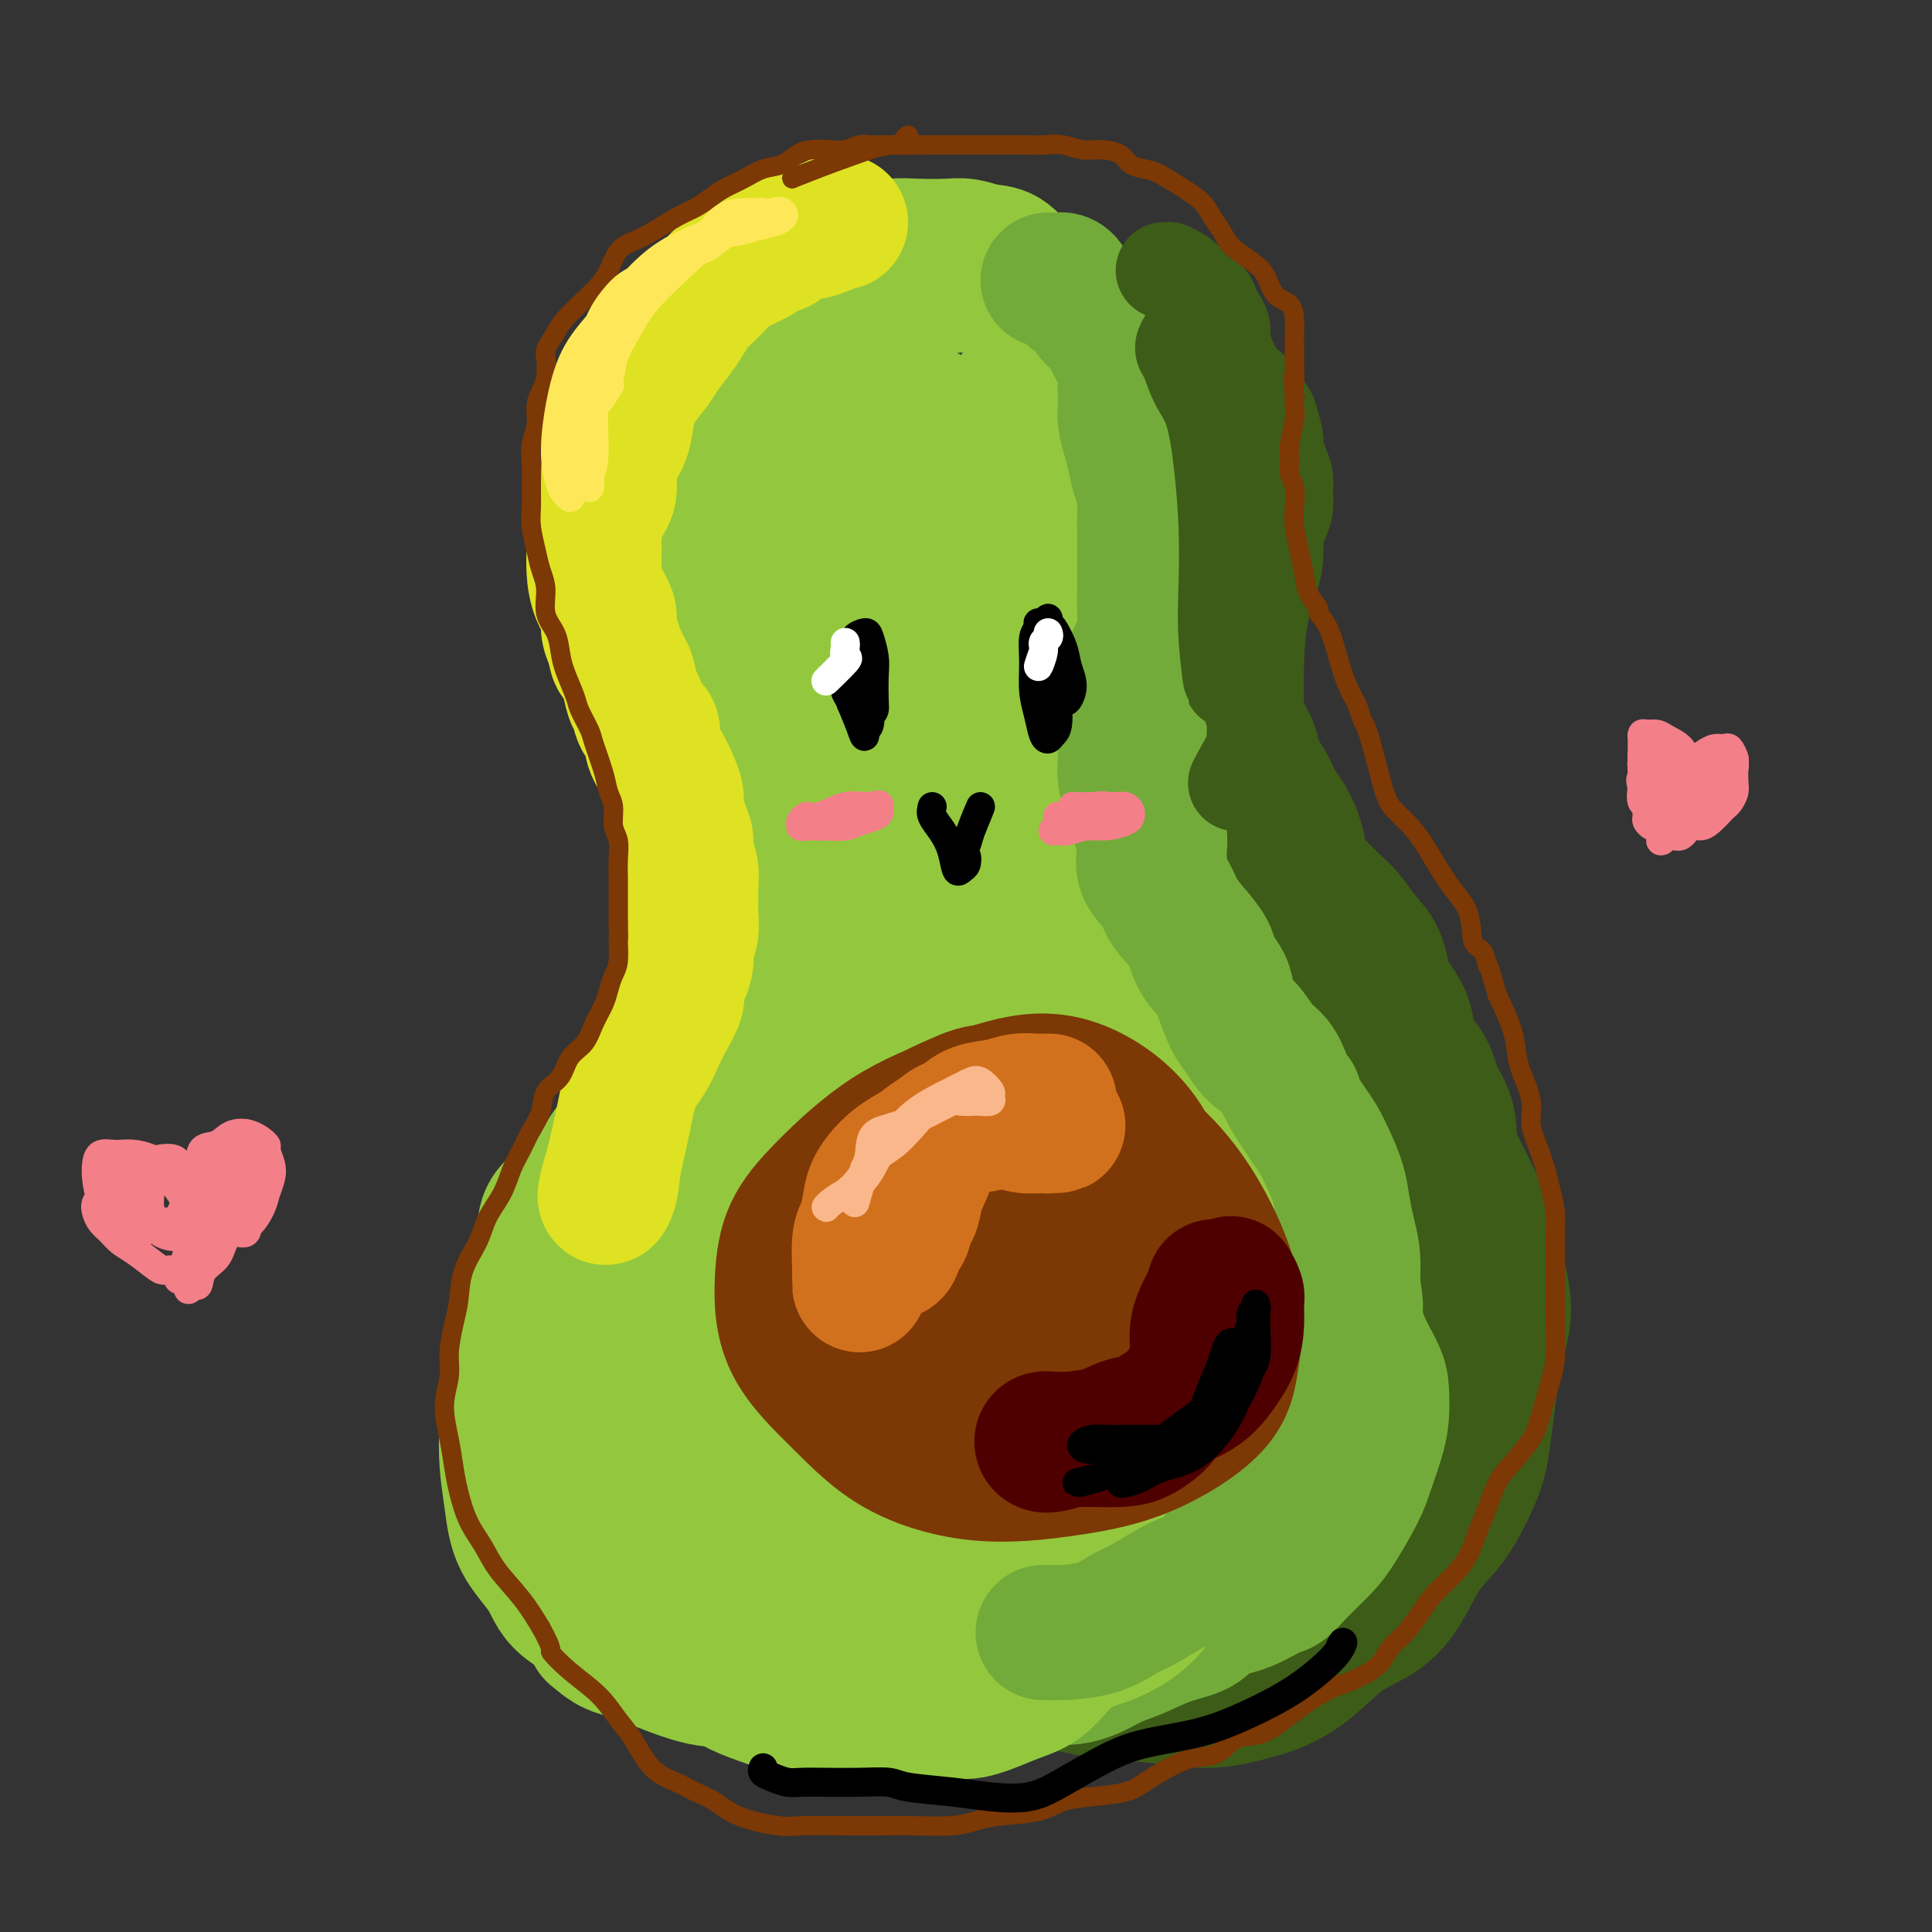 <svg viewBox='0 0 400 400' version='1.1' xmlns='http://www.w3.org/2000/svg' xmlns:xlink='http://www.w3.org/1999/xlink'><rect x="0" y="0" width="400" height="400" fill="#333333" stroke="none"/><g fill='none' stroke='#3D5C18' stroke-width='4' stroke-linecap='round' stroke-linejoin='round'><path d='M273,199c-0.133,0.422 -0.267,0.844 0,1c0.267,0.156 0.933,0.044 1,0c0.067,-0.044 -0.467,-0.022 -1,0'/></g>
<g fill='none' stroke='#3D5C18' stroke-width='28' stroke-linecap='round' stroke-linejoin='round'><path d='M272,195c-0.118,0.318 -0.235,0.637 0,1c0.235,0.363 0.823,0.771 1,1c0.177,0.229 -0.058,0.280 0,1c0.058,0.720 0.410,2.111 1,3c0.590,0.889 1.419,1.278 2,2c0.581,0.722 0.915,1.778 1,3c0.085,1.222 -0.079,2.611 0,4c0.079,1.389 0.402,2.779 1,4c0.598,1.221 1.469,2.272 2,3c0.531,0.728 0.720,1.133 1,2c0.280,0.867 0.652,2.195 1,3c0.348,0.805 0.672,1.086 1,2c0.328,0.914 0.661,2.461 1,4c0.339,1.539 0.683,3.072 1,4c0.317,0.928 0.607,1.253 1,2c0.393,0.747 0.890,1.917 1,3c0.110,1.083 -0.167,2.079 0,3c0.167,0.921 0.776,1.768 1,3c0.224,1.232 0.061,2.849 0,4c-0.061,1.151 -0.020,1.834 0,3c0.020,1.166 0.020,2.814 0,4c-0.020,1.186 -0.061,1.910 0,3c0.061,1.090 0.224,2.546 0,4c-0.224,1.454 -0.833,2.905 -1,4c-0.167,1.095 0.110,1.833 0,3c-0.110,1.167 -0.608,2.763 -1,4c-0.392,1.237 -0.680,2.116 -1,3c-0.320,0.884 -0.673,1.773 -1,3c-0.327,1.227 -0.626,2.792 -1,4c-0.374,1.208 -0.821,2.059 -1,3c-0.179,0.941 -0.089,1.970 0,3'/><path d='M282,288c-1.065,7.449 -0.727,3.570 -1,3c-0.273,-0.570 -1.157,2.167 -2,4c-0.843,1.833 -1.643,2.762 -2,4c-0.357,1.238 -0.269,2.786 -1,4c-0.731,1.214 -2.282,2.096 -3,3c-0.718,0.904 -0.604,1.831 -1,3c-0.396,1.169 -1.301,2.581 -2,4c-0.699,1.419 -1.190,2.844 -2,4c-0.810,1.156 -1.937,2.044 -3,3c-1.063,0.956 -2.060,1.982 -3,3c-0.940,1.018 -1.823,2.028 -3,3c-1.177,0.972 -2.648,1.906 -4,3c-1.352,1.094 -2.584,2.350 -3,3c-0.416,0.650 -0.016,0.696 -1,1c-0.984,0.304 -3.352,0.866 -5,1c-1.648,0.134 -2.577,-0.160 -4,0c-1.423,0.160 -3.341,0.775 -5,1c-1.659,0.225 -3.059,0.060 -4,0c-0.941,-0.060 -1.424,-0.016 -3,0c-1.576,0.016 -4.247,0.005 -6,0c-1.753,-0.005 -2.588,-0.005 -4,0c-1.412,0.005 -3.400,0.015 -5,0c-1.600,-0.015 -2.810,-0.057 -4,0c-1.190,0.057 -2.358,0.211 -4,0c-1.642,-0.211 -3.757,-0.787 -5,-1c-1.243,-0.213 -1.614,-0.065 -2,0c-0.386,0.065 -0.786,0.045 -1,0c-0.214,-0.045 -0.243,-0.115 0,0c0.243,0.115 0.758,0.416 2,1c1.242,0.584 3.212,1.453 5,2c1.788,0.547 3.394,0.774 5,1'/><path d='M211,338c3.209,0.771 5.231,0.699 7,1c1.769,0.301 3.285,0.976 6,1c2.715,0.024 6.631,-0.603 9,-1c2.369,-0.397 3.192,-0.565 5,-1c1.808,-0.435 4.600,-1.137 7,-2c2.400,-0.863 4.406,-1.886 6,-3c1.594,-1.114 2.775,-2.318 4,-4c1.225,-1.682 2.493,-3.842 4,-6c1.507,-2.158 3.253,-4.315 5,-6c1.747,-1.685 3.494,-2.897 5,-5c1.506,-2.103 2.769,-5.097 4,-7c1.231,-1.903 2.430,-2.714 4,-4c1.570,-1.286 3.511,-3.045 5,-5c1.489,-1.955 2.525,-4.104 3,-6c0.475,-1.896 0.388,-3.537 1,-5c0.612,-1.463 1.922,-2.746 3,-5c1.078,-2.254 1.924,-5.477 3,-8c1.076,-2.523 2.383,-4.347 3,-6c0.617,-1.653 0.543,-3.137 1,-5c0.457,-1.863 1.443,-4.105 2,-6c0.557,-1.895 0.683,-3.445 1,-5c0.317,-1.555 0.825,-3.117 1,-5c0.175,-1.883 0.018,-4.086 0,-6c-0.018,-1.914 0.104,-3.539 0,-5c-0.104,-1.461 -0.433,-2.757 -1,-4c-0.567,-1.243 -1.373,-2.433 -2,-4c-0.627,-1.567 -1.074,-3.511 -2,-5c-0.926,-1.489 -2.331,-2.523 -3,-4c-0.669,-1.477 -0.603,-3.398 -1,-5c-0.397,-1.602 -1.256,-2.886 -2,-4c-0.744,-1.114 -1.372,-2.057 -2,-3'/><path d='M287,205c-2.061,-4.354 -1.212,-2.741 -1,-3c0.212,-0.259 -0.213,-2.392 -1,-4c-0.787,-1.608 -1.936,-2.691 -3,-4c-1.064,-1.309 -2.043,-2.843 -3,-4c-0.957,-1.157 -1.892,-1.936 -3,-3c-1.108,-1.064 -2.390,-2.412 -3,-3c-0.610,-0.588 -0.548,-0.415 -1,-1c-0.452,-0.585 -1.420,-1.926 -2,-3c-0.580,-1.074 -0.774,-1.880 -1,-3c-0.226,-1.120 -0.484,-2.553 -1,-4c-0.516,-1.447 -1.289,-2.907 -2,-4c-0.711,-1.093 -1.360,-1.818 -2,-3c-0.640,-1.182 -1.270,-2.819 -2,-4c-0.730,-1.181 -1.558,-1.904 -2,-3c-0.442,-1.096 -0.497,-2.565 -1,-4c-0.503,-1.435 -1.454,-2.834 -2,-4c-0.546,-1.166 -0.686,-2.097 -1,-3c-0.314,-0.903 -0.802,-1.778 -1,-3c-0.198,-1.222 -0.106,-2.792 0,-4c0.106,-1.208 0.224,-2.055 0,-3c-0.224,-0.945 -0.792,-1.988 -1,-3c-0.208,-1.012 -0.056,-1.994 0,-3c0.056,-1.006 0.015,-2.037 0,-3c-0.015,-0.963 -0.005,-1.858 0,-3c0.005,-1.142 0.005,-2.531 0,-4c-0.005,-1.469 -0.016,-3.017 0,-4c0.016,-0.983 0.060,-1.402 0,-2c-0.060,-0.598 -0.222,-1.377 0,-2c0.222,-0.623 0.829,-1.091 1,-2c0.171,-0.909 -0.094,-2.260 0,-3c0.094,-0.740 0.547,-0.870 1,-1'/><path d='M256,108c0.563,-6.113 1.471,-2.895 2,-2c0.529,0.895 0.677,-0.534 1,-1c0.323,-0.466 0.819,0.031 1,0c0.181,-0.031 0.047,-0.590 0,-1c-0.047,-0.410 -0.005,-0.672 0,-1c0.005,-0.328 -0.026,-0.722 0,-1c0.026,-0.278 0.108,-0.438 0,0c-0.108,0.438 -0.405,1.475 -1,2c-0.595,0.525 -1.487,0.536 -2,1c-0.513,0.464 -0.648,1.379 -1,2c-0.352,0.621 -0.921,0.948 -1,2c-0.079,1.052 0.333,2.830 0,4c-0.333,1.170 -1.410,1.732 -2,3c-0.590,1.268 -0.694,3.241 -1,5c-0.306,1.759 -0.815,3.305 -1,5c-0.185,1.695 -0.046,3.540 0,5c0.046,1.460 -0.000,2.536 0,4c0.000,1.464 0.047,3.316 0,5c-0.047,1.684 -0.187,3.199 0,5c0.187,1.801 0.701,3.887 1,6c0.299,2.113 0.382,4.251 1,6c0.618,1.749 1.772,3.107 2,5c0.228,1.893 -0.469,4.319 0,6c0.469,1.681 2.103,2.616 3,4c0.897,1.384 1.055,3.216 2,5c0.945,1.784 2.676,3.519 4,5c1.324,1.481 2.242,2.706 3,4c0.758,1.294 1.358,2.656 2,4c0.642,1.344 1.326,2.670 2,4c0.674,1.330 1.337,2.665 2,4'/><path d='M273,198c3.324,5.368 2.634,3.789 3,4c0.366,0.211 1.788,2.211 3,4c1.212,1.789 2.212,3.366 3,5c0.788,1.634 1.362,3.325 2,5c0.638,1.675 1.340,3.336 2,5c0.660,1.664 1.277,3.333 2,5c0.723,1.667 1.553,3.333 2,5c0.447,1.667 0.512,3.337 1,5c0.488,1.663 1.399,3.320 2,5c0.601,1.680 0.894,3.382 1,5c0.106,1.618 0.026,3.153 0,5c-0.026,1.847 0.000,4.008 0,6c-0.000,1.992 -0.028,3.815 0,6c0.028,2.185 0.111,4.730 0,7c-0.111,2.270 -0.415,4.264 -1,6c-0.585,1.736 -1.450,3.213 -2,5c-0.550,1.787 -0.784,3.886 -1,6c-0.216,2.114 -0.415,4.245 -1,6c-0.585,1.755 -1.555,3.133 -2,5c-0.445,1.867 -0.365,4.222 -1,6c-0.635,1.778 -1.983,2.980 -3,5c-1.017,2.020 -1.701,4.857 -3,7c-1.299,2.143 -3.213,3.593 -5,5c-1.787,1.407 -3.449,2.771 -5,4c-1.551,1.229 -2.993,2.321 -5,3c-2.007,0.679 -4.579,0.944 -7,2c-2.421,1.056 -4.690,2.902 -7,4c-2.310,1.098 -4.660,1.449 -7,2c-2.340,0.551 -4.668,1.302 -7,2c-2.332,0.698 -4.666,1.342 -7,2c-2.334,0.658 -4.667,1.329 -7,2'/><path d='M223,342c-8.601,2.601 -6.603,0.604 -7,0c-0.397,-0.604 -3.188,0.187 -6,0c-2.812,-0.187 -5.643,-1.350 -8,-2c-2.357,-0.650 -4.238,-0.787 -7,-1c-2.762,-0.213 -6.403,-0.504 -9,-1c-2.597,-0.496 -4.148,-1.199 -6,-2c-1.852,-0.801 -4.003,-1.702 -6,-2c-1.997,-0.298 -3.838,0.007 -5,0c-1.162,-0.007 -1.644,-0.325 -2,0c-0.356,0.325 -0.585,1.294 0,2c0.585,0.706 1.985,1.149 4,2c2.015,0.851 4.646,2.111 7,3c2.354,0.889 4.432,1.408 7,2c2.568,0.592 5.628,1.257 9,2c3.372,0.743 7.057,1.562 11,2c3.943,0.438 8.143,0.494 12,1c3.857,0.506 7.369,1.463 11,2c3.631,0.537 7.380,0.655 11,1c3.620,0.345 7.113,0.917 10,1c2.887,0.083 5.170,-0.324 8,-1c2.830,-0.676 6.206,-1.620 9,-3c2.794,-1.380 5.004,-3.197 7,-5c1.996,-1.803 3.776,-3.592 6,-5c2.224,-1.408 4.893,-2.434 7,-4c2.107,-1.566 3.654,-3.671 5,-6c1.346,-2.329 2.493,-4.882 4,-7c1.507,-2.118 3.373,-3.802 5,-6c1.627,-2.198 3.013,-4.909 4,-7c0.987,-2.091 1.573,-3.563 2,-5c0.427,-1.437 0.693,-2.839 1,-5c0.307,-2.161 0.653,-5.080 1,-8'/><path d='M308,290c0.727,-4.194 0.544,-5.680 1,-8c0.456,-2.320 1.552,-5.476 2,-8c0.448,-2.524 0.250,-4.417 0,-6c-0.250,-1.583 -0.550,-2.855 -1,-5c-0.450,-2.145 -1.048,-5.163 -2,-8c-0.952,-2.837 -2.256,-5.495 -4,-9c-1.744,-3.505 -3.927,-7.859 -4,-8c-0.073,-0.141 1.963,3.929 4,8'/></g>
<g fill='none' stroke='#73AB3A' stroke-width='28' stroke-linecap='round' stroke-linejoin='round'><path d='M187,342c1.675,-0.015 3.350,-0.029 5,0c1.650,0.029 3.275,0.103 5,0c1.725,-0.103 3.549,-0.383 6,-1c2.451,-0.617 5.531,-1.571 8,-2c2.469,-0.429 4.329,-0.331 6,-1c1.671,-0.669 3.152,-2.103 5,-3c1.848,-0.897 4.062,-1.257 6,-2c1.938,-0.743 3.600,-1.867 5,-3c1.400,-1.133 2.539,-2.273 4,-3c1.461,-0.727 3.243,-1.039 5,-2c1.757,-0.961 3.490,-2.571 5,-4c1.510,-1.429 2.799,-2.677 4,-4c1.201,-1.323 2.314,-2.719 3,-4c0.686,-1.281 0.946,-2.446 2,-4c1.054,-1.554 2.902,-3.497 4,-5c1.098,-1.503 1.446,-2.565 2,-4c0.554,-1.435 1.314,-3.243 2,-5c0.686,-1.757 1.298,-3.463 2,-5c0.702,-1.537 1.495,-2.907 2,-4c0.505,-1.093 0.724,-1.911 1,-3c0.276,-1.089 0.610,-2.450 1,-4c0.390,-1.550 0.837,-3.289 1,-5c0.163,-1.711 0.044,-3.394 0,-5c-0.044,-1.606 -0.011,-3.136 0,-5c0.011,-1.864 -0.000,-4.063 0,-6c0.000,-1.937 0.011,-3.613 0,-5c-0.011,-1.387 -0.044,-2.485 0,-4c0.044,-1.515 0.167,-3.447 0,-5c-0.167,-1.553 -0.622,-2.726 -1,-4c-0.378,-1.274 -0.679,-2.650 -1,-4c-0.321,-1.350 -0.660,-2.675 -1,-4'/><path d='M268,232c-0.365,-7.217 0.223,-4.258 0,-4c-0.223,0.258 -1.257,-2.184 -2,-4c-0.743,-1.816 -1.193,-3.007 -2,-4c-0.807,-0.993 -1.969,-1.788 -3,-3c-1.031,-1.212 -1.930,-2.842 -3,-4c-1.070,-1.158 -2.313,-1.845 -3,-3c-0.687,-1.155 -0.820,-2.776 -1,-4c-0.180,-1.224 -0.408,-2.049 -1,-3c-0.592,-0.951 -1.547,-2.029 -2,-3c-0.453,-0.971 -0.402,-1.836 -1,-3c-0.598,-1.164 -1.845,-2.628 -3,-4c-1.155,-1.372 -2.219,-2.654 -3,-4c-0.781,-1.346 -1.280,-2.757 -2,-4c-0.720,-1.243 -1.661,-2.317 -2,-3c-0.339,-0.683 -0.075,-0.976 0,-2c0.075,-1.024 -0.040,-2.780 0,-4c0.040,-1.220 0.236,-1.904 0,-3c-0.236,-1.096 -0.903,-2.603 -1,-4c-0.097,-1.397 0.377,-2.684 0,-4c-0.377,-1.316 -1.606,-2.662 -2,-4c-0.394,-1.338 0.048,-2.668 0,-4c-0.048,-1.332 -0.587,-2.666 -1,-4c-0.413,-1.334 -0.699,-2.668 -1,-4c-0.301,-1.332 -0.615,-2.661 -1,-4c-0.385,-1.339 -0.839,-2.686 -1,-4c-0.161,-1.314 -0.028,-2.595 0,-4c0.028,-1.405 -0.048,-2.935 0,-4c0.048,-1.065 0.219,-1.667 0,-2c-0.219,-0.333 -0.828,-0.397 -1,-1c-0.172,-0.603 0.094,-1.744 0,-2c-0.094,-0.256 -0.547,0.372 -1,1'/><path d='M231,129c-1.401,-7.730 -0.404,-0.556 0,3c0.404,3.556 0.215,3.493 0,5c-0.215,1.507 -0.458,4.584 0,8c0.458,3.416 1.615,7.172 2,11c0.385,3.828 -0.004,7.728 0,11c0.004,3.272 0.401,5.917 1,9c0.599,3.083 1.398,6.605 2,10c0.602,3.395 1.005,6.663 2,10c0.995,3.337 2.583,6.741 4,10c1.417,3.259 2.665,6.371 4,9c1.335,2.629 2.758,4.776 4,7c1.242,2.224 2.305,4.526 3,7c0.695,2.474 1.024,5.119 2,7c0.976,1.881 2.600,2.999 4,5c1.400,2.001 2.575,4.887 4,7c1.425,2.113 3.100,3.453 4,5c0.900,1.547 1.027,3.300 2,5c0.973,1.700 2.793,3.347 4,5c1.207,1.653 1.801,3.312 3,5c1.199,1.688 3.001,3.406 4,5c0.999,1.594 1.194,3.064 2,5c0.806,1.936 2.224,4.338 3,6c0.776,1.662 0.912,2.584 1,4c0.088,1.416 0.130,3.327 0,5c-0.130,1.673 -0.432,3.109 -1,5c-0.568,1.891 -1.401,4.239 -2,6c-0.599,1.761 -0.964,2.936 -2,5c-1.036,2.064 -2.741,5.017 -4,7c-1.259,1.983 -2.070,2.995 -3,4c-0.930,1.005 -1.980,2.001 -3,3c-1.020,0.999 -2.010,1.999 -3,3'/><path d='M268,326c-2.638,3.148 -2.734,2.519 -4,3c-1.266,0.481 -3.703,2.072 -6,3c-2.297,0.928 -4.454,1.192 -6,2c-1.546,0.808 -2.483,2.161 -4,3c-1.517,0.839 -3.616,1.163 -6,2c-2.384,0.837 -5.054,2.185 -7,3c-1.946,0.815 -3.170,1.096 -5,2c-1.830,0.904 -4.268,2.433 -7,3c-2.732,0.567 -5.759,0.174 -8,0c-2.241,-0.174 -3.697,-0.129 -6,0c-2.303,0.129 -5.453,0.342 -8,0c-2.547,-0.342 -4.491,-1.240 -7,-2c-2.509,-0.760 -5.582,-1.383 -8,-2c-2.418,-0.617 -4.180,-1.230 -6,-2c-1.820,-0.770 -3.699,-1.699 -6,-3c-2.301,-1.301 -5.026,-2.974 -7,-4c-1.974,-1.026 -3.198,-1.405 -4,-2c-0.802,-0.595 -1.183,-1.405 -2,-2c-0.817,-0.595 -2.071,-0.973 -3,-1c-0.929,-0.027 -1.534,0.297 -2,0c-0.466,-0.297 -0.794,-1.216 -1,-2c-0.206,-0.784 -0.292,-1.434 0,-1c0.292,0.434 0.961,1.952 2,3c1.039,1.048 2.448,1.625 4,3c1.552,1.375 3.248,3.548 5,5c1.752,1.452 3.561,2.185 6,3c2.439,0.815 5.510,1.713 9,2c3.490,0.287 7.401,-0.038 11,0c3.599,0.038 6.885,0.439 10,0c3.115,-0.439 6.057,-1.720 9,-3'/><path d='M211,339c6.302,-1.066 7.057,-2.231 9,-4c1.943,-1.769 5.075,-4.142 8,-6c2.925,-1.858 5.644,-3.203 8,-5c2.356,-1.797 4.350,-4.048 7,-6c2.650,-1.952 5.957,-3.606 8,-6c2.043,-2.394 2.820,-5.528 4,-8c1.180,-2.472 2.761,-4.280 4,-7c1.239,-2.720 2.136,-6.351 3,-9c0.864,-2.649 1.696,-4.316 2,-7c0.304,-2.684 0.082,-6.384 0,-9c-0.082,-2.616 -0.022,-4.149 0,-6c0.022,-1.851 0.006,-4.020 0,-6c-0.006,-1.980 -0.002,-3.771 0,-5c0.002,-1.229 0.001,-1.897 0,-2c-0.001,-0.103 -0.001,0.359 0,2c0.001,1.641 0.002,4.459 0,7c-0.002,2.541 -0.006,4.803 0,7c0.006,2.197 0.021,4.329 -1,7c-1.021,2.671 -3.077,5.880 -5,9c-1.923,3.120 -3.712,6.151 -6,9c-2.288,2.849 -5.075,5.514 -8,8c-2.925,2.486 -5.989,4.791 -9,7c-3.011,2.209 -5.968,4.321 -9,6c-3.032,1.679 -6.139,2.926 -9,4c-2.861,1.074 -5.477,1.975 -8,3c-2.523,1.025 -4.952,2.172 -7,3c-2.048,0.828 -3.714,1.335 -5,2c-1.286,0.665 -2.192,1.487 -3,2c-0.808,0.513 -1.516,0.718 -1,1c0.516,0.282 2.258,0.641 4,1'/><path d='M197,331c1.213,0.571 2.747,0.999 5,1c2.253,0.001 5.227,-0.424 8,-1c2.773,-0.576 5.347,-1.302 8,-3c2.653,-1.698 5.385,-4.369 8,-7c2.615,-2.631 5.114,-5.222 7,-9c1.886,-3.778 3.158,-8.742 5,-14c1.842,-5.258 4.253,-10.811 6,-16c1.747,-5.189 2.830,-10.013 4,-14c1.170,-3.987 2.428,-7.137 3,-10c0.572,-2.863 0.458,-5.441 0,-8c-0.458,-2.559 -1.261,-5.101 -2,-7c-0.739,-1.899 -1.414,-3.156 -2,-4c-0.586,-0.844 -1.085,-1.274 -2,-1c-0.915,0.274 -2.248,1.252 -3,3c-0.752,1.748 -0.925,4.268 -1,7c-0.075,2.732 -0.053,5.678 0,9c0.053,3.322 0.138,7.019 0,11c-0.138,3.981 -0.497,8.244 -1,12c-0.503,3.756 -1.149,7.003 -2,10c-0.851,2.997 -1.907,5.745 -3,8c-1.093,2.255 -2.224,4.019 -5,6c-2.776,1.981 -7.197,4.179 -10,6c-2.803,1.821 -3.990,3.265 -7,5c-3.010,1.735 -7.845,3.761 -11,5c-3.155,1.239 -4.630,1.691 -7,3c-2.370,1.309 -5.635,3.475 -8,5c-2.365,1.525 -3.829,2.411 -5,4c-1.171,1.589 -2.049,3.883 -2,4c0.049,0.117 1.024,-1.941 2,-4'/></g>
<g fill='none' stroke='#93C83E' stroke-width='28' stroke-linecap='round' stroke-linejoin='round'><path d='M164,320c0.422,0.002 0.843,0.004 1,0c0.157,-0.004 0.048,-0.013 1,0c0.952,0.013 2.963,0.048 5,0c2.037,-0.048 4.099,-0.179 6,-1c1.901,-0.821 3.642,-2.330 5,-3c1.358,-0.670 2.333,-0.499 4,-1c1.667,-0.501 4.027,-1.672 6,-3c1.973,-1.328 3.557,-2.812 5,-4c1.443,-1.188 2.743,-2.080 4,-3c1.257,-0.920 2.472,-1.868 4,-3c1.528,-1.132 3.369,-2.446 5,-4c1.631,-1.554 3.053,-3.346 4,-5c0.947,-1.654 1.419,-3.169 2,-5c0.581,-1.831 1.269,-3.980 2,-6c0.731,-2.020 1.504,-3.913 2,-6c0.496,-2.087 0.715,-4.369 1,-6c0.285,-1.631 0.636,-2.612 1,-4c0.364,-1.388 0.742,-3.185 1,-5c0.258,-1.815 0.396,-3.648 1,-5c0.604,-1.352 1.674,-2.221 2,-3c0.326,-0.779 -0.094,-1.466 0,-2c0.094,-0.534 0.701,-0.915 1,-1c0.299,-0.085 0.291,0.125 0,0c-0.291,-0.125 -0.865,-0.585 -1,0c-0.135,0.585 0.169,2.214 0,4c-0.169,1.786 -0.810,3.730 -1,6c-0.190,2.270 0.071,4.868 0,8c-0.071,3.132 -0.473,6.798 -1,10c-0.527,3.202 -1.180,5.939 -2,8c-0.820,2.061 -1.806,3.446 -3,5c-1.194,1.554 -2.597,3.277 -4,5'/><path d='M215,296c-1.792,2.315 -2.772,3.102 -5,4c-2.228,0.898 -5.704,1.907 -8,3c-2.296,1.093 -3.412,2.269 -5,3c-1.588,0.731 -3.646,1.018 -6,2c-2.354,0.982 -5.002,2.658 -7,4c-1.998,1.342 -3.344,2.348 -5,3c-1.656,0.652 -3.622,0.948 -6,1c-2.378,0.052 -5.167,-0.142 -7,0c-1.833,0.142 -2.711,0.619 -4,1c-1.289,0.381 -2.990,0.665 -5,1c-2.010,0.335 -4.330,0.720 -6,1c-1.670,0.280 -2.692,0.453 -3,1c-0.308,0.547 0.097,1.467 0,2c-0.097,0.533 -0.696,0.678 -1,1c-0.304,0.322 -0.314,0.820 0,1c0.314,0.180 0.952,0.043 1,0c0.048,-0.043 -0.494,0.008 0,0c0.494,-0.008 2.023,-0.074 3,0c0.977,0.074 1.402,0.289 2,1c0.598,0.711 1.367,1.916 2,3c0.633,1.084 1.128,2.045 2,3c0.872,0.955 2.119,1.905 3,3c0.881,1.095 1.396,2.335 2,3c0.604,0.665 1.297,0.756 2,1c0.703,0.244 1.417,0.640 2,1c0.583,0.360 1.035,0.685 2,1c0.965,0.315 2.444,0.621 4,1c1.556,0.379 3.188,0.833 5,1c1.812,0.167 3.803,0.048 5,0c1.197,-0.048 1.598,-0.024 2,0'/><path d='M184,342c4.302,0.833 4.056,0.417 5,0c0.944,-0.417 3.077,-0.833 5,-1c1.923,-0.167 3.637,-0.085 5,0c1.363,0.085 2.376,0.174 4,0c1.624,-0.174 3.860,-0.611 6,-1c2.140,-0.389 4.183,-0.731 6,-1c1.817,-0.269 3.408,-0.465 5,-1c1.592,-0.535 3.184,-1.409 5,-2c1.816,-0.591 3.855,-0.898 6,-2c2.145,-1.102 4.396,-3.000 6,-5c1.604,-2.000 2.561,-4.101 4,-6c1.439,-1.899 3.360,-3.595 5,-6c1.640,-2.405 3.000,-5.518 4,-8c1.000,-2.482 1.641,-4.334 2,-6c0.359,-1.666 0.438,-3.148 1,-4c0.562,-0.852 1.608,-1.076 2,-1c0.392,0.076 0.128,0.450 0,1c-0.128,0.550 -0.122,1.275 0,2c0.122,0.725 0.360,1.449 0,3c-0.360,1.551 -1.317,3.930 -2,6c-0.683,2.070 -1.092,3.829 -2,6c-0.908,2.171 -2.315,4.752 -4,7c-1.685,2.248 -3.647,4.164 -6,6c-2.353,1.836 -5.095,3.592 -8,5c-2.905,1.408 -5.971,2.469 -9,3c-3.029,0.531 -6.020,0.532 -9,1c-2.980,0.468 -5.948,1.405 -9,2c-3.052,0.595 -6.189,0.850 -9,1c-2.811,0.150 -5.295,0.194 -8,0c-2.705,-0.194 -5.630,-0.627 -8,-1c-2.370,-0.373 -4.185,-0.687 -6,-1'/><path d='M175,339c-5.141,-0.334 -6.992,-0.170 -9,-1c-2.008,-0.830 -4.173,-2.654 -7,-4c-2.827,-1.346 -6.315,-2.215 -9,-3c-2.685,-0.785 -4.565,-1.485 -6,-2c-1.435,-0.515 -2.424,-0.846 -4,-1c-1.576,-0.154 -3.738,-0.132 -5,0c-1.262,0.132 -1.623,0.372 -2,0c-0.377,-0.372 -0.769,-1.358 -1,-2c-0.231,-0.642 -0.300,-0.939 0,-2c0.300,-1.061 0.968,-2.884 2,-4c1.032,-1.116 2.429,-1.525 4,-2c1.571,-0.475 3.318,-1.015 5,-2c1.682,-0.985 3.300,-2.415 5,-3c1.700,-0.585 3.480,-0.325 6,-1c2.520,-0.675 5.778,-2.284 8,-4c2.222,-1.716 3.408,-3.540 5,-5c1.592,-1.460 3.591,-2.556 6,-4c2.409,-1.444 5.230,-3.237 7,-5c1.770,-1.763 2.489,-3.495 4,-5c1.511,-1.505 3.813,-2.783 6,-4c2.187,-1.217 4.261,-2.372 6,-4c1.739,-1.628 3.145,-3.728 4,-6c0.855,-2.272 1.159,-4.716 2,-7c0.841,-2.284 2.218,-4.410 3,-7c0.782,-2.590 0.970,-5.645 2,-8c1.030,-2.355 2.903,-4.009 4,-6c1.097,-1.991 1.418,-4.318 2,-6c0.582,-1.682 1.424,-2.719 2,-4c0.576,-1.281 0.886,-2.806 1,-5c0.114,-2.194 0.033,-5.055 0,-8c-0.033,-2.945 -0.016,-5.972 0,-9'/><path d='M216,215c-0.072,-5.225 -0.751,-7.287 -1,-9c-0.249,-1.713 -0.067,-3.078 0,-4c0.067,-0.922 0.018,-1.402 0,-2c-0.018,-0.598 -0.005,-1.313 0,-2c0.005,-0.687 0.001,-1.346 0,-2c-0.001,-0.654 -0.001,-1.304 0,-2c0.001,-0.696 0.002,-1.439 0,-2c-0.002,-0.561 -0.008,-0.942 0,-1c0.008,-0.058 0.029,0.206 0,1c-0.029,0.794 -0.109,2.117 0,4c0.109,1.883 0.409,4.326 1,6c0.591,1.674 1.475,2.579 2,4c0.525,1.421 0.691,3.356 1,5c0.309,1.644 0.762,2.995 1,3c0.238,0.005 0.261,-1.335 0,-2c-0.261,-0.665 -0.806,-0.655 -1,-1c-0.194,-0.345 -0.038,-1.047 0,-2c0.038,-0.953 -0.042,-2.159 0,-3c0.042,-0.841 0.205,-1.316 0,-2c-0.205,-0.684 -0.776,-1.575 -1,-2c-0.224,-0.425 -0.099,-0.384 -1,-1c-0.901,-0.616 -2.829,-1.890 -3,-2c-0.171,-0.110 1.414,0.945 3,2'/><path d='M211,104c0.214,-1.101 0.428,-2.202 1,-3c0.572,-0.798 1.502,-1.293 2,-2c0.498,-0.707 0.563,-1.627 1,-3c0.437,-1.373 1.245,-3.197 2,-5c0.755,-1.803 1.457,-3.583 2,-5c0.543,-1.417 0.929,-2.472 1,-4c0.071,-1.528 -0.172,-3.529 0,-5c0.172,-1.471 0.759,-2.411 1,-4c0.241,-1.589 0.136,-3.825 0,-5c-0.136,-1.175 -0.302,-1.288 -1,-2c-0.698,-0.712 -1.926,-2.023 -3,-3c-1.074,-0.977 -1.992,-1.621 -3,-2c-1.008,-0.379 -2.106,-0.493 -4,-1c-1.894,-0.507 -4.583,-1.405 -7,-2c-2.417,-0.595 -4.563,-0.885 -6,-1c-1.437,-0.115 -2.165,-0.055 -4,0c-1.835,0.055 -4.777,0.105 -7,0c-2.223,-0.105 -3.727,-0.364 -5,0c-1.273,0.364 -2.315,1.352 -4,2c-1.685,0.648 -4.014,0.956 -6,2c-1.986,1.044 -3.629,2.826 -5,4c-1.371,1.174 -2.470,1.742 -4,3c-1.530,1.258 -3.489,3.206 -5,5c-1.511,1.794 -2.573,3.435 -4,5c-1.427,1.565 -3.220,3.053 -4,4c-0.780,0.947 -0.546,1.352 -1,2c-0.454,0.648 -1.597,1.538 -2,3c-0.403,1.462 -0.067,3.495 0,5c0.067,1.505 -0.136,2.482 0,4c0.136,1.518 0.610,3.577 1,5c0.390,1.423 0.695,2.212 1,3'/><path d='M148,104c0.849,3.391 1.971,3.368 3,4c1.029,0.632 1.966,1.920 3,3c1.034,1.080 2.165,1.952 3,3c0.835,1.048 1.375,2.271 2,3c0.625,0.729 1.335,0.963 2,2c0.665,1.037 1.284,2.878 2,4c0.716,1.122 1.529,1.525 2,2c0.471,0.475 0.600,1.021 1,2c0.400,0.979 1.070,2.390 2,3c0.930,0.610 2.119,0.420 3,1c0.881,0.580 1.455,1.930 2,3c0.545,1.070 1.063,1.860 2,3c0.937,1.140 2.293,2.629 3,4c0.707,1.371 0.764,2.624 1,4c0.236,1.376 0.652,2.875 1,4c0.348,1.125 0.630,1.875 1,3c0.370,1.125 0.828,2.623 1,4c0.172,1.377 0.057,2.632 0,4c-0.057,1.368 -0.056,2.848 0,4c0.056,1.152 0.166,1.977 0,3c-0.166,1.023 -0.609,2.243 -1,4c-0.391,1.757 -0.730,4.051 -1,6c-0.270,1.949 -0.470,3.553 -1,5c-0.530,1.447 -1.391,2.737 -2,4c-0.609,1.263 -0.968,2.501 -2,4c-1.032,1.499 -2.738,3.261 -4,5c-1.262,1.739 -2.078,3.455 -3,5c-0.922,1.545 -1.948,2.919 -3,4c-1.052,1.081 -2.129,1.868 -3,3c-0.871,1.132 -1.534,2.609 -3,4c-1.466,1.391 -3.733,2.695 -6,4'/><path d='M153,215c-2.793,2.025 -3.776,1.588 -5,2c-1.224,0.412 -2.691,1.673 -4,3c-1.309,1.327 -2.462,2.719 -4,4c-1.538,1.281 -3.463,2.452 -5,4c-1.537,1.548 -2.687,3.472 -4,5c-1.313,1.528 -2.787,2.661 -4,4c-1.213,1.339 -2.163,2.883 -3,5c-0.837,2.117 -1.561,4.807 -3,7c-1.439,2.193 -3.594,3.889 -5,6c-1.406,2.111 -2.065,4.638 -3,7c-0.935,2.362 -2.146,4.558 -3,7c-0.854,2.442 -1.350,5.129 -2,8c-0.650,2.871 -1.453,5.924 -2,9c-0.547,3.076 -0.837,6.173 -1,9c-0.163,2.827 -0.198,5.385 0,8c0.198,2.615 0.629,5.289 1,8c0.371,2.711 0.681,5.460 2,8c1.319,2.540 3.646,4.869 5,7c1.354,2.131 1.736,4.062 4,6c2.264,1.938 6.411,3.882 9,5c2.589,1.118 3.621,1.411 6,2c2.379,0.589 6.105,1.475 9,2c2.895,0.525 4.960,0.688 8,1c3.040,0.312 7.055,0.771 10,1c2.945,0.229 4.819,0.227 8,0c3.181,-0.227 7.669,-0.680 11,-1c3.331,-0.320 5.506,-0.506 8,-1c2.494,-0.494 5.308,-1.297 8,-2c2.692,-0.703 5.263,-1.305 7,-2c1.737,-0.695 2.639,-1.484 4,-2c1.361,-0.516 3.180,-0.758 5,-1'/><path d='M210,334c5.116,-1.390 1.904,-0.864 1,-1c-0.904,-0.136 0.498,-0.933 0,-1c-0.498,-0.067 -2.898,0.596 -5,1c-2.102,0.404 -3.908,0.549 -6,1c-2.092,0.451 -4.471,1.206 -7,2c-2.529,0.794 -5.207,1.625 -9,2c-3.793,0.375 -8.700,0.295 -13,0c-4.300,-0.295 -7.995,-0.805 -12,-2c-4.005,-1.195 -8.322,-3.075 -12,-6c-3.678,-2.925 -6.716,-6.894 -10,-10c-3.284,-3.106 -6.815,-5.348 -9,-8c-2.185,-2.652 -3.025,-5.713 -4,-8c-0.975,-2.287 -2.084,-3.800 -3,-6c-0.916,-2.200 -1.638,-5.088 -2,-8c-0.362,-2.912 -0.365,-5.850 0,-9c0.365,-3.150 1.098,-6.514 2,-9c0.902,-2.486 1.972,-4.095 3,-6c1.028,-1.905 2.014,-4.106 3,-6c0.986,-1.894 1.972,-3.481 3,-5c1.028,-1.519 2.097,-2.971 3,-4c0.903,-1.029 1.641,-1.635 3,-1c1.359,0.635 3.339,2.510 4,4c0.661,1.490 0.002,2.594 0,5c-0.002,2.406 0.654,6.115 1,9c0.346,2.885 0.382,4.945 1,9c0.618,4.055 1.817,10.106 3,15c1.183,4.894 2.350,8.632 4,11c1.650,2.368 3.782,3.367 6,4c2.218,0.633 4.520,0.901 6,1c1.480,0.099 2.137,0.028 3,0c0.863,-0.028 1.931,-0.014 3,0'/><path d='M167,308c3.568,0.634 3.486,-0.280 4,-1c0.514,-0.720 1.622,-1.244 2,-2c0.378,-0.756 0.025,-1.742 -2,-4c-2.025,-2.258 -5.721,-5.788 -6,-6c-0.279,-0.212 2.861,2.894 6,6'/><path d='M137,287c-2.071,-0.086 -4.142,-0.172 -6,0c-1.858,0.172 -3.504,0.603 -6,1c-2.496,0.397 -5.841,0.762 -8,1c-2.159,0.238 -3.131,0.351 -4,1c-0.869,0.649 -1.634,1.835 -2,3c-0.366,1.165 -0.331,2.311 0,4c0.331,1.689 0.960,3.922 2,6c1.040,2.078 2.491,4.001 4,7c1.509,2.999 3.074,7.074 5,10c1.926,2.926 4.212,4.702 6,7c1.788,2.298 3.076,5.119 5,7c1.924,1.881 4.482,2.822 7,4c2.518,1.178 4.995,2.593 7,4c2.005,1.407 3.536,2.807 6,4c2.464,1.193 5.859,2.179 8,3c2.141,0.821 3.027,1.477 5,2c1.973,0.523 5.035,0.913 8,1c2.965,0.087 5.835,-0.130 8,0c2.165,0.130 3.624,0.607 6,1c2.376,0.393 5.669,0.702 8,1c2.331,0.298 3.699,0.587 6,0c2.301,-0.587 5.535,-2.049 8,-3c2.465,-0.951 4.160,-1.392 6,-3c1.840,-1.608 3.824,-4.383 6,-6c2.176,-1.617 4.544,-2.077 7,-3c2.456,-0.923 5.002,-2.309 7,-4c1.998,-1.691 3.450,-3.685 5,-6c1.550,-2.315 3.197,-4.949 5,-7c1.803,-2.051 3.762,-3.519 5,-5c1.238,-1.481 1.756,-2.976 2,-5c0.244,-2.024 0.212,-4.578 0,-7c-0.212,-2.422 -0.606,-4.711 -1,-7'/><path d='M252,298c0.157,-3.452 0.051,-2.584 0,-2c-0.051,0.584 -0.047,0.882 0,2c0.047,1.118 0.137,3.056 0,5c-0.137,1.944 -0.502,3.894 -1,6c-0.498,2.106 -1.127,4.369 -2,7c-0.873,2.631 -1.988,5.631 -4,8c-2.012,2.369 -4.922,4.109 -7,6c-2.078,1.891 -3.325,3.934 -6,6c-2.675,2.066 -6.778,4.154 -10,6c-3.222,1.846 -5.564,3.451 -8,5c-2.436,1.549 -4.966,3.041 -8,4c-3.034,0.959 -6.573,1.384 -9,2c-2.427,0.616 -3.743,1.424 -6,2c-2.257,0.576 -5.454,0.920 -8,1c-2.546,0.080 -4.442,-0.103 -7,0c-2.558,0.103 -5.778,0.490 -8,0c-2.222,-0.490 -3.446,-1.859 -6,-3c-2.554,-1.141 -6.437,-2.053 -10,-4c-3.563,-1.947 -6.805,-4.929 -10,-7c-3.195,-2.071 -6.343,-3.232 -9,-4c-2.657,-0.768 -4.824,-1.141 -6,-1c-1.176,0.141 -1.363,0.798 -2,1c-0.637,0.202 -1.724,-0.051 -2,0c-0.276,0.051 0.259,0.406 1,1c0.741,0.594 1.687,1.426 3,2c1.313,0.574 2.993,0.892 6,2c3.007,1.108 7.342,3.008 11,4c3.658,0.992 6.639,1.075 11,0c4.361,-1.075 10.103,-3.307 15,-6c4.897,-2.693 8.948,-5.846 13,-9'/><path d='M183,332c6.125,-4.131 7.439,-6.958 10,-10c2.561,-3.042 6.371,-6.300 10,-10c3.629,-3.700 7.077,-7.844 10,-12c2.923,-4.156 5.322,-8.325 7,-13c1.678,-4.675 2.635,-9.856 4,-16c1.365,-6.144 3.138,-13.253 4,-21c0.862,-7.747 0.812,-16.134 0,-23c-0.812,-6.866 -2.386,-12.210 -4,-16c-1.614,-3.790 -3.270,-6.025 -4,-7c-0.730,-0.975 -0.536,-0.690 -1,0c-0.464,0.690 -1.587,1.785 -2,4c-0.413,2.215 -0.116,5.548 0,11c0.116,5.452 0.050,13.021 0,21c-0.050,7.979 -0.085,16.367 0,25c0.085,8.633 0.290,17.512 0,23c-0.290,5.488 -1.075,7.584 -3,10c-1.925,2.416 -4.991,5.152 -8,7c-3.009,1.848 -5.961,2.810 -9,3c-3.039,0.190 -6.163,-0.390 -9,-1c-2.837,-0.610 -5.385,-1.249 -8,-4c-2.615,-2.751 -5.295,-7.615 -7,-13c-1.705,-5.385 -2.434,-11.291 -3,-18c-0.566,-6.709 -0.968,-14.220 1,-22c1.968,-7.780 6.305,-15.827 9,-22c2.695,-6.173 3.749,-10.470 6,-14c2.251,-3.530 5.701,-6.292 8,-7c2.299,-0.708 3.448,0.639 4,3c0.552,2.361 0.509,5.736 0,11c-0.509,5.264 -1.483,12.417 -3,20c-1.517,7.583 -3.576,15.595 -6,22c-2.424,6.405 -5.212,11.202 -8,16'/><path d='M181,279c-4.395,7.950 -8.382,8.824 -12,10c-3.618,1.176 -6.867,2.652 -10,3c-3.133,0.348 -6.150,-0.434 -8,-2c-1.850,-1.566 -2.535,-3.915 -3,-8c-0.465,-4.085 -0.711,-9.904 0,-16c0.711,-6.096 2.380,-12.468 5,-19c2.620,-6.532 6.191,-13.223 9,-20c2.809,-6.777 4.856,-13.640 8,-19c3.144,-5.360 7.386,-9.218 10,-11c2.614,-1.782 3.601,-1.490 4,1c0.399,2.490 0.211,7.178 0,12c-0.211,4.822 -0.445,9.780 -1,15c-0.555,5.220 -1.430,10.703 -4,16c-2.570,5.297 -6.835,10.407 -10,13c-3.165,2.593 -5.229,2.667 -8,3c-2.771,0.333 -6.248,0.925 -9,2c-2.752,1.075 -4.780,2.634 -6,4c-1.220,1.366 -1.634,2.540 -3,3c-1.366,0.460 -3.686,0.206 -5,0c-1.314,-0.206 -1.623,-0.363 -3,-2c-1.377,-1.637 -3.822,-4.753 -4,-5c-0.178,-0.247 1.911,2.377 4,5'/><path d='M120,259c-0.212,-0.382 -0.424,-0.764 -1,0c-0.576,0.764 -1.515,2.672 -2,4c-0.485,1.328 -0.516,2.074 -1,2c-0.484,-0.074 -1.422,-0.970 -2,-2c-0.578,-1.030 -0.798,-2.194 -1,-4c-0.202,-1.806 -0.387,-4.255 0,-6c0.387,-1.745 1.344,-2.786 3,-4c1.656,-1.214 4.009,-2.601 6,-4c1.991,-1.399 3.620,-2.810 5,-4c1.380,-1.190 2.510,-2.158 3,-4c0.490,-1.842 0.340,-4.558 1,-7c0.660,-2.442 2.130,-4.608 3,-7c0.870,-2.392 1.140,-5.008 2,-7c0.860,-1.992 2.310,-3.358 3,-5c0.690,-1.642 0.619,-3.559 1,-5c0.381,-1.441 1.212,-2.405 2,-3c0.788,-0.595 1.533,-0.819 2,-2c0.467,-1.181 0.657,-3.318 1,-5c0.343,-1.682 0.839,-2.908 1,-5c0.161,-2.092 -0.014,-5.052 0,-7c0.014,-1.948 0.215,-2.886 0,-4c-0.215,-1.114 -0.848,-2.404 -1,-4c-0.152,-1.596 0.177,-3.497 0,-5c-0.177,-1.503 -0.859,-2.609 -1,-4c-0.141,-1.391 0.261,-3.069 0,-5c-0.261,-1.931 -1.183,-4.117 -2,-6c-0.817,-1.883 -1.528,-3.465 -2,-5c-0.472,-1.535 -0.704,-3.025 -1,-4c-0.296,-0.975 -0.657,-1.437 -1,-3c-0.343,-1.563 -0.669,-4.229 -1,-6c-0.331,-1.771 -0.666,-2.649 -1,-4c-0.334,-1.351 -0.667,-3.176 -1,-5'/><path d='M135,129c-1.617,-5.920 -1.161,-4.222 -1,-5c0.161,-0.778 0.026,-4.034 0,-6c-0.026,-1.966 0.055,-2.644 0,-4c-0.055,-1.356 -0.247,-3.390 0,-5c0.247,-1.610 0.933,-2.797 1,-4c0.067,-1.203 -0.487,-2.422 0,-4c0.487,-1.578 2.013,-3.514 3,-5c0.987,-1.486 1.434,-2.523 2,-4c0.566,-1.477 1.249,-3.395 2,-5c0.751,-1.605 1.569,-2.897 2,-4c0.431,-1.103 0.475,-2.019 1,-3c0.525,-0.981 1.532,-2.029 2,-3c0.468,-0.971 0.397,-1.864 1,-3c0.603,-1.136 1.881,-2.513 3,-4c1.119,-1.487 2.079,-3.084 3,-4c0.921,-0.916 1.803,-1.150 3,-2c1.197,-0.850 2.710,-2.315 4,-3c1.290,-0.685 2.358,-0.589 3,-1c0.642,-0.411 0.859,-1.329 2,-2c1.141,-0.671 3.205,-1.094 5,-2c1.795,-0.906 3.320,-2.295 5,-3c1.680,-0.705 3.516,-0.726 5,-1c1.484,-0.274 2.616,-0.802 4,-1c1.384,-0.198 3.020,-0.067 5,0c1.980,0.067 4.304,0.068 6,0c1.696,-0.068 2.765,-0.205 4,0c1.235,0.205 2.638,0.754 4,1c1.362,0.246 2.685,0.190 4,1c1.315,0.810 2.623,2.487 4,4c1.377,1.513 2.822,2.861 4,4c1.178,1.139 2.089,2.070 3,3'/><path d='M219,64c1.787,2.497 0.755,3.238 1,4c0.245,0.762 1.768,1.544 3,3c1.232,1.456 2.173,3.585 3,5c0.827,1.415 1.539,2.114 2,3c0.461,0.886 0.671,1.959 1,3c0.329,1.041 0.775,2.051 1,3c0.225,0.949 0.227,1.838 0,3c-0.227,1.162 -0.683,2.596 -1,4c-0.317,1.404 -0.493,2.777 -1,4c-0.507,1.223 -1.343,2.294 -2,3c-0.657,0.706 -1.136,1.046 -2,2c-0.864,0.954 -2.115,2.521 -3,4c-0.885,1.479 -1.404,2.870 -2,5c-0.596,2.130 -1.270,4.999 -2,8c-0.730,3.001 -1.516,6.132 -2,10c-0.484,3.868 -0.667,8.471 -1,12c-0.333,3.529 -0.815,5.983 -1,9c-0.185,3.017 -0.072,6.595 0,10c0.072,3.405 0.104,6.636 0,10c-0.104,3.364 -0.344,6.859 0,11c0.344,4.141 1.271,8.927 2,13c0.729,4.073 1.259,7.434 2,11c0.741,3.566 1.695,7.336 3,10c1.305,2.664 2.963,4.221 4,5c1.037,0.779 1.452,0.779 2,1c0.548,0.221 1.227,0.664 2,1c0.773,0.336 1.640,0.564 2,1c0.360,0.436 0.212,1.079 0,1c-0.212,-0.079 -0.489,-0.880 -1,-2c-0.511,-1.120 -1.255,-2.560 -2,-4'/><path d='M227,217c-1.308,-2.027 -3.079,-4.094 -5,-7c-1.921,-2.906 -3.993,-6.650 -6,-11c-2.007,-4.350 -3.951,-9.305 -6,-14c-2.049,-4.695 -4.205,-9.131 -6,-13c-1.795,-3.869 -3.231,-7.173 -4,-11c-0.769,-3.827 -0.873,-8.178 -1,-13c-0.127,-4.822 -0.278,-10.116 0,-16c0.278,-5.884 0.986,-12.358 2,-18c1.014,-5.642 2.335,-10.452 4,-15c1.665,-4.548 3.674,-8.836 5,-12c1.326,-3.164 1.969,-5.205 2,-6c0.031,-0.795 -0.550,-0.344 -1,0c-0.450,0.344 -0.768,0.579 -2,3c-1.232,2.421 -3.377,7.027 -5,13c-1.623,5.973 -2.724,13.314 -4,22c-1.276,8.686 -2.727,18.718 -4,29c-1.273,10.282 -2.369,20.815 -3,27c-0.631,6.185 -0.795,8.022 -1,9c-0.205,0.978 -0.449,1.096 -1,1c-0.551,-0.096 -1.410,-0.405 -2,-3c-0.590,-2.595 -0.912,-7.476 -1,-13c-0.088,-5.524 0.056,-11.689 0,-19c-0.056,-7.311 -0.314,-15.766 0,-23c0.314,-7.234 1.199,-13.246 2,-19c0.801,-5.754 1.516,-11.249 2,-15c0.484,-3.751 0.735,-5.757 0,-7c-0.735,-1.243 -2.457,-1.723 -4,-1c-1.543,0.723 -2.909,2.647 -5,6c-2.091,3.353 -4.909,8.133 -8,14c-3.091,5.867 -6.455,12.819 -9,21c-2.545,8.181 -4.273,17.590 -6,27'/><path d='M160,153c-3.331,11.005 -4.158,14.519 -5,18c-0.842,3.481 -1.698,6.931 -2,7c-0.302,0.069 -0.048,-3.241 0,-7c0.048,-3.759 -0.109,-7.965 0,-13c0.109,-5.035 0.484,-10.897 1,-18c0.516,-7.103 1.172,-15.445 2,-23c0.828,-7.555 1.829,-14.322 3,-19c1.171,-4.678 2.514,-7.266 3,-9c0.486,-1.734 0.116,-2.613 0,-3c-0.116,-0.387 0.020,-0.281 0,2c-0.020,2.281 -0.198,6.739 -1,12c-0.802,5.261 -2.228,11.326 -3,18c-0.772,6.674 -0.890,13.958 -1,19c-0.110,5.042 -0.212,7.843 0,9c0.212,1.157 0.736,0.670 1,0c0.264,-0.670 0.267,-1.524 0,-3c-0.267,-1.476 -0.804,-3.575 -1,-6c-0.196,-2.425 -0.052,-5.177 0,-8c0.052,-2.823 0.010,-5.716 0,-9c-0.010,-3.284 0.011,-6.958 0,-11c-0.011,-4.042 -0.053,-8.453 0,-12c0.053,-3.547 0.202,-6.231 0,-9c-0.202,-2.769 -0.755,-5.624 0,-8c0.755,-2.376 2.818,-4.273 4,-6c1.182,-1.727 1.482,-3.285 2,-4c0.518,-0.715 1.255,-0.587 2,-1c0.745,-0.413 1.499,-1.369 3,-2c1.501,-0.631 3.750,-0.939 6,-2c2.250,-1.061 4.500,-2.875 6,-4c1.500,-1.125 2.250,-1.563 3,-2'/><path d='M183,59c3.387,-1.912 1.854,-1.191 2,-1c0.146,0.191 1.971,-0.148 4,0c2.029,0.148 4.262,0.784 6,1c1.738,0.216 2.983,0.013 4,0c1.017,-0.013 1.808,0.166 3,0c1.192,-0.166 2.784,-0.677 4,-1c1.216,-0.323 2.054,-0.459 3,0c0.946,0.459 1.999,1.514 3,2c1.001,0.486 1.948,0.405 3,1c1.052,0.595 2.208,1.868 3,3c0.792,1.132 1.220,2.123 2,3c0.780,0.877 1.911,1.642 3,2c1.089,0.358 2.136,0.311 3,1c0.864,0.689 1.545,2.113 2,3c0.455,0.887 0.685,1.235 1,2c0.315,0.765 0.715,1.946 1,3c0.285,1.054 0.454,1.980 1,3c0.546,1.020 1.468,2.133 2,3c0.532,0.867 0.676,1.487 1,2c0.324,0.513 0.830,0.919 1,2c0.170,1.081 0.004,2.837 0,4c-0.004,1.163 0.155,1.734 0,3c-0.155,1.266 -0.623,3.227 -1,5c-0.377,1.773 -0.664,3.359 -1,5c-0.336,1.641 -0.720,3.337 -1,5c-0.280,1.663 -0.455,3.294 -1,5c-0.545,1.706 -1.458,3.488 -2,5c-0.542,1.512 -0.712,2.756 -1,4c-0.288,1.244 -0.693,2.489 -1,4c-0.307,1.511 -0.516,3.289 -1,5c-0.484,1.711 -1.242,3.356 -2,5'/><path d='M224,138c-1.702,8.010 -0.458,6.537 0,7c0.458,0.463 0.129,2.864 0,5c-0.129,2.136 -0.059,4.008 0,6c0.059,1.992 0.108,4.105 0,6c-0.108,1.895 -0.373,3.574 0,5c0.373,1.426 1.384,2.600 2,4c0.616,1.400 0.836,3.026 1,5c0.164,1.974 0.270,4.297 1,6c0.730,1.703 2.084,2.785 3,4c0.916,1.215 1.395,2.564 2,4c0.605,1.436 1.335,2.960 2,4c0.665,1.040 1.265,1.597 2,3c0.735,1.403 1.605,3.654 3,5c1.395,1.346 3.315,1.789 5,3c1.685,1.211 3.136,3.191 4,5c0.864,1.809 1.142,3.448 2,5c0.858,1.552 2.295,3.018 3,4c0.705,0.982 0.679,1.478 1,3c0.321,1.522 0.990,4.068 2,6c1.010,1.932 2.361,3.250 3,5c0.639,1.750 0.567,3.932 1,6c0.433,2.068 1.369,4.023 2,6c0.631,1.977 0.955,3.976 1,6c0.045,2.024 -0.188,4.073 0,6c0.188,1.927 0.799,3.733 1,6c0.201,2.267 -0.008,4.996 0,7c0.008,2.004 0.231,3.283 0,5c-0.231,1.717 -0.918,3.873 -1,6c-0.082,2.127 0.439,4.227 0,6c-0.439,1.773 -1.840,3.221 -3,5c-1.160,1.779 -2.080,3.890 -3,6'/><path d='M258,298c-1.724,2.660 -3.035,3.811 -4,5c-0.965,1.189 -1.585,2.417 -3,4c-1.415,1.583 -3.626,3.520 -6,5c-2.374,1.480 -4.911,2.503 -7,3c-2.089,0.497 -3.729,0.467 -5,1c-1.271,0.533 -2.174,1.629 -3,3c-0.826,1.371 -1.574,3.018 -2,4c-0.426,0.982 -0.531,1.297 0,2c0.531,0.703 1.698,1.792 3,2c1.302,0.208 2.737,-0.465 4,-1c1.263,-0.535 2.353,-0.933 4,-2c1.647,-1.067 3.853,-2.804 6,-5c2.147,-2.196 4.237,-4.852 6,-8c1.763,-3.148 3.198,-6.789 4,-11c0.802,-4.211 0.970,-8.992 1,-15c0.030,-6.008 -0.080,-13.242 -1,-20c-0.920,-6.758 -2.652,-13.041 -4,-19c-1.348,-5.959 -2.313,-11.594 -3,-15c-0.687,-3.406 -1.097,-4.581 -2,-5c-0.903,-0.419 -2.299,-0.081 -3,0c-0.701,0.081 -0.708,-0.095 -1,1c-0.292,1.095 -0.870,3.460 -1,6c-0.130,2.540 0.188,5.254 1,9c0.812,3.746 2.117,8.524 3,13c0.883,4.476 1.342,8.651 2,13c0.658,4.349 1.513,8.872 2,13c0.487,4.128 0.606,7.860 0,11c-0.606,3.140 -1.936,5.687 -4,8c-2.064,2.313 -4.864,4.392 -7,6c-2.136,1.608 -3.610,2.745 -5,4c-1.390,1.255 -2.695,2.627 -4,4'/><path d='M229,314c-3.460,3.862 -2.110,2.517 -2,2c0.110,-0.517 -1.022,-0.206 -1,-1c0.022,-0.794 1.197,-2.694 2,-5c0.803,-2.306 1.234,-5.019 2,-9c0.766,-3.981 1.866,-9.230 3,-15c1.134,-5.770 2.302,-12.061 3,-18c0.698,-5.939 0.926,-11.527 1,-16c0.074,-4.473 -0.005,-7.833 0,-10c0.005,-2.167 0.095,-3.142 0,-3c-0.095,0.142 -0.373,1.400 -1,4c-0.627,2.600 -1.602,6.542 -2,12c-0.398,5.458 -0.220,12.432 0,17c0.220,4.568 0.482,6.730 -1,11c-1.482,4.270 -4.709,10.649 -5,11c-0.291,0.351 2.355,-5.324 5,-11'/></g>
<g fill='none' stroke='#DEE222' stroke-width='28' stroke-linecap='round' stroke-linejoin='round'><path d='M174,46c-0.274,-0.084 -0.548,-0.168 -1,0c-0.452,0.168 -1.081,0.588 -2,1c-0.919,0.412 -2.128,0.817 -3,1c-0.872,0.183 -1.408,0.143 -2,0c-0.592,-0.143 -1.241,-0.390 -2,0c-0.759,0.390 -1.627,1.417 -2,2c-0.373,0.583 -0.249,0.723 -1,1c-0.751,0.277 -2.375,0.693 -3,1c-0.625,0.307 -0.250,0.505 -1,1c-0.750,0.495 -2.623,1.286 -4,2c-1.377,0.714 -2.256,1.349 -3,2c-0.744,0.651 -1.353,1.317 -2,2c-0.647,0.683 -1.332,1.383 -2,2c-0.668,0.617 -1.319,1.151 -2,2c-0.681,0.849 -1.393,2.014 -2,3c-0.607,0.986 -1.108,1.792 -2,3c-0.892,1.208 -2.174,2.819 -3,4c-0.826,1.181 -1.194,1.932 -2,3c-0.806,1.068 -2.048,2.452 -3,4c-0.952,1.548 -1.612,3.260 -2,5c-0.388,1.740 -0.503,3.506 -1,5c-0.497,1.494 -1.377,2.714 -2,4c-0.623,1.286 -0.990,2.636 -1,4c-0.010,1.364 0.337,2.740 0,4c-0.337,1.260 -1.356,2.402 -2,4c-0.644,1.598 -0.911,3.653 -1,5c-0.089,1.347 -0.000,1.988 0,3c0.000,1.012 -0.088,2.395 0,4c0.088,1.605 0.354,3.430 1,5c0.646,1.570 1.674,2.884 2,4c0.326,1.116 -0.050,2.033 0,3c0.050,0.967 0.525,1.983 1,3'/><path d='M127,133c0.798,3.978 0.791,2.923 1,3c0.209,0.077 0.632,1.284 1,2c0.368,0.716 0.681,0.940 1,2c0.319,1.060 0.644,2.958 1,4c0.356,1.042 0.742,1.230 1,2c0.258,0.770 0.387,2.124 1,3c0.613,0.876 1.709,1.274 2,2c0.291,0.726 -0.224,1.778 0,3c0.224,1.222 1.187,2.613 2,4c0.813,1.387 1.476,2.769 2,4c0.524,1.231 0.910,2.311 1,3c0.090,0.689 -0.116,0.987 0,2c0.116,1.013 0.553,2.740 1,4c0.447,1.260 0.905,2.052 1,3c0.095,0.948 -0.171,2.052 0,3c0.171,0.948 0.779,1.741 1,3c0.221,1.259 0.055,2.983 0,4c-0.055,1.017 -0.000,1.325 0,2c0.000,0.675 -0.055,1.716 0,3c0.055,1.284 0.221,2.809 0,4c-0.221,1.191 -0.828,2.047 -1,3c-0.172,0.953 0.092,2.005 0,3c-0.092,0.995 -0.539,1.935 -1,3c-0.461,1.065 -0.938,2.255 -1,3c-0.062,0.745 0.289,1.046 0,2c-0.289,0.954 -1.218,2.562 -2,4c-0.782,1.438 -1.417,2.706 -2,4c-0.583,1.294 -1.115,2.615 -2,4c-0.885,1.385 -2.123,2.834 -3,5c-0.877,2.166 -1.393,5.047 -2,8c-0.607,2.953 -1.303,5.976 -2,9'/><path d='M127,241c-2.600,8.133 -1.600,7.467 -1,6c0.600,-1.467 0.800,-3.733 1,-6'/></g>
<g fill='none' stroke='#73AB3A' stroke-width='28' stroke-linecap='round' stroke-linejoin='round'><path d='M217,58c0.333,-0.004 0.666,-0.008 1,0c0.334,0.008 0.670,0.028 1,0c0.330,-0.028 0.655,-0.103 1,0c0.345,0.103 0.711,0.382 1,1c0.289,0.618 0.501,1.573 1,2c0.499,0.427 1.286,0.327 2,1c0.714,0.673 1.357,2.118 2,3c0.643,0.882 1.286,1.199 2,2c0.714,0.801 1.498,2.086 2,3c0.502,0.914 0.723,1.456 1,2c0.277,0.544 0.610,1.090 1,2c0.390,0.910 0.836,2.185 1,3c0.164,0.815 0.047,1.169 0,2c-0.047,0.831 -0.024,2.140 0,3c0.024,0.860 0.048,1.273 0,2c-0.048,0.727 -0.167,1.768 0,3c0.167,1.232 0.619,2.653 1,4c0.381,1.347 0.691,2.618 1,4c0.309,1.382 0.619,2.876 1,4c0.381,1.124 0.834,1.879 1,3c0.166,1.121 0.044,2.609 0,4c-0.044,1.391 -0.012,2.686 0,4c0.012,1.314 0.004,2.648 0,4c-0.004,1.352 -0.004,2.722 0,4c0.004,1.278 0.012,2.463 0,4c-0.012,1.537 -0.045,3.426 0,5c0.045,1.574 0.167,2.834 0,4c-0.167,1.166 -0.622,2.237 -1,3c-0.378,0.763 -0.679,1.218 -1,2c-0.321,0.782 -0.660,1.891 -1,3'/><path d='M234,139c-0.403,6.216 0.088,3.257 0,3c-0.088,-0.257 -0.756,2.189 -1,4c-0.244,1.811 -0.062,2.988 0,4c0.062,1.012 0.006,1.859 0,3c-0.006,1.141 0.040,2.577 0,4c-0.040,1.423 -0.164,2.833 0,4c0.164,1.167 0.615,2.090 1,3c0.385,0.910 0.702,1.807 1,3c0.298,1.193 0.577,2.681 1,4c0.423,1.319 0.989,2.470 1,4c0.011,1.530 -0.532,3.441 0,5c0.532,1.559 2.138,2.766 3,4c0.862,1.234 0.979,2.495 2,4c1.021,1.505 2.945,3.253 4,5c1.055,1.747 1.241,3.491 2,5c0.759,1.509 2.092,2.781 3,4c0.908,1.219 1.392,2.384 2,4c0.608,1.616 1.341,3.684 2,5c0.659,1.316 1.244,1.882 2,3c0.756,1.118 1.683,2.788 3,4c1.317,1.212 3.024,1.965 4,3c0.976,1.035 1.220,2.351 2,4c0.780,1.649 2.097,3.630 3,5c0.903,1.370 1.394,2.129 2,3c0.606,0.871 1.328,1.852 2,3c0.672,1.148 1.294,2.461 2,4c0.706,1.539 1.496,3.302 2,5c0.504,1.698 0.723,3.331 1,5c0.277,1.669 0.613,3.372 1,5c0.387,1.628 0.825,3.179 1,5c0.175,1.821 0.088,3.910 0,6'/><path d='M280,266c1.124,5.760 0.433,5.162 0,6c-0.433,0.838 -0.610,3.114 -1,5c-0.390,1.886 -0.995,3.381 -2,5c-1.005,1.619 -2.410,3.361 -3,5c-0.590,1.639 -0.365,3.173 -1,5c-0.635,1.827 -2.130,3.946 -3,6c-0.870,2.054 -1.116,4.042 -2,6c-0.884,1.958 -2.407,3.888 -4,6c-1.593,2.112 -3.256,4.408 -5,6c-1.744,1.592 -3.571,2.480 -5,4c-1.429,1.520 -2.461,3.671 -4,5c-1.539,1.329 -3.584,1.834 -6,3c-2.416,1.166 -5.204,2.992 -7,4c-1.796,1.008 -2.600,1.198 -4,2c-1.400,0.802 -3.397,2.215 -6,3c-2.603,0.785 -5.811,0.942 -7,1c-1.189,0.058 -0.359,0.016 -1,0c-0.641,-0.016 -2.755,-0.004 -3,0c-0.245,0.004 1.377,0.002 3,0'/></g>
<g fill='none' stroke='#3D5C18' stroke-width='20' stroke-linecap='round' stroke-linejoin='round'><path d='M241,56c0.468,0.018 0.935,0.037 1,0c0.065,-0.037 -0.273,-0.128 0,0c0.273,0.128 1.158,0.476 2,1c0.842,0.524 1.640,1.225 2,2c0.360,0.775 0.283,1.626 1,2c0.717,0.374 2.230,0.272 3,1c0.770,0.728 0.798,2.286 1,3c0.202,0.714 0.579,0.585 1,1c0.421,0.415 0.886,1.376 1,2c0.114,0.624 -0.122,0.911 0,2c0.122,1.089 0.601,2.978 1,4c0.399,1.022 0.718,1.176 1,2c0.282,0.824 0.527,2.318 1,3c0.473,0.682 1.173,0.551 2,1c0.827,0.449 1.781,1.479 2,2c0.219,0.521 -0.296,0.533 0,1c0.296,0.467 1.403,1.388 2,2c0.597,0.612 0.686,0.915 1,2c0.314,1.085 0.855,2.951 1,4c0.145,1.049 -0.104,1.281 0,2c0.104,0.719 0.561,1.925 1,3c0.439,1.075 0.860,2.019 1,3c0.140,0.981 -0.000,1.997 0,3c0.000,1.003 0.142,1.992 0,3c-0.142,1.008 -0.566,2.037 -1,3c-0.434,0.963 -0.876,1.862 -1,3c-0.124,1.138 0.072,2.515 0,4c-0.072,1.485 -0.411,3.078 -1,5c-0.589,1.922 -1.428,4.171 -2,7c-0.572,2.829 -0.878,6.237 -1,10c-0.122,3.763 -0.061,7.882 0,12'/><path d='M260,149c-0.643,8.595 0.750,5.083 0,6c-0.750,0.917 -3.643,6.262 -4,7c-0.357,0.738 1.821,-3.131 4,-7'/><path d='M246,70c-0.496,0.740 -0.992,1.479 -1,2c-0.008,0.521 0.471,0.822 1,2c0.529,1.178 1.109,3.231 2,5c0.891,1.769 2.094,3.254 3,6c0.906,2.746 1.515,6.754 2,11c0.485,4.246 0.845,8.729 1,13c0.155,4.271 0.103,8.330 0,12c-0.103,3.670 -0.259,6.950 0,11c0.259,4.050 0.931,8.872 1,9c0.069,0.128 -0.466,-4.436 -1,-9'/></g>
<g fill='none' stroke='#7C3805' stroke-width='4' stroke-linecap='round' stroke-linejoin='round'><path d='M187,30c0.028,0.077 0.057,0.154 0,0c-0.057,-0.154 -0.199,-0.539 0,-1c0.199,-0.461 0.739,-0.999 1,-1c0.261,-0.001 0.243,0.536 0,1c-0.243,0.464 -0.712,0.856 -1,1c-0.288,0.144 -0.395,0.039 -1,0c-0.605,-0.039 -1.708,-0.011 -2,0c-0.292,0.011 0.228,0.007 0,0c-0.228,-0.007 -1.204,-0.016 -2,0c-0.796,0.016 -1.413,0.056 -2,0c-0.587,-0.056 -1.143,-0.209 -2,0c-0.857,0.209 -2.013,0.781 -3,1c-0.987,0.219 -1.803,0.085 -3,0c-1.197,-0.085 -2.773,-0.122 -4,0c-1.227,0.122 -2.103,0.403 -3,1c-0.897,0.597 -1.815,1.511 -3,2c-1.185,0.489 -2.638,0.554 -4,1c-1.362,0.446 -2.635,1.273 -4,2c-1.365,0.727 -2.822,1.353 -4,2c-1.178,0.647 -2.076,1.314 -3,2c-0.924,0.686 -1.875,1.389 -3,2c-1.125,0.611 -2.423,1.129 -4,2c-1.577,0.871 -3.433,2.095 -5,3c-1.567,0.905 -2.844,1.490 -4,2c-1.156,0.510 -2.190,0.944 -3,2c-0.810,1.056 -1.397,2.733 -2,4c-0.603,1.267 -1.224,2.123 -2,3c-0.776,0.877 -1.709,1.775 -3,3c-1.291,1.225 -2.940,2.779 -4,4c-1.060,1.221 -1.530,2.111 -2,3'/><path d='M115,69c-2.476,3.559 -2.165,3.957 -2,5c0.165,1.043 0.184,2.733 0,4c-0.184,1.267 -0.571,2.112 -1,3c-0.429,0.888 -0.900,1.819 -1,3c-0.100,1.181 0.169,2.612 0,4c-0.169,1.388 -0.778,2.733 -1,4c-0.222,1.267 -0.056,2.456 0,4c0.056,1.544 0.004,3.441 0,5c-0.004,1.559 0.042,2.779 0,4c-0.042,1.221 -0.171,2.444 0,4c0.171,1.556 0.641,3.444 1,5c0.359,1.556 0.607,2.779 1,4c0.393,1.221 0.930,2.439 1,4c0.070,1.561 -0.328,3.465 0,5c0.328,1.535 1.382,2.703 2,4c0.618,1.297 0.800,2.725 1,4c0.200,1.275 0.420,2.397 1,4c0.580,1.603 1.521,3.689 2,5c0.479,1.311 0.495,1.849 1,3c0.505,1.151 1.498,2.915 2,4c0.502,1.085 0.512,1.491 1,3c0.488,1.509 1.455,4.122 2,6c0.545,1.878 0.668,3.023 1,4c0.332,0.977 0.874,1.787 1,3c0.126,1.213 -0.162,2.827 0,4c0.162,1.173 0.776,1.903 1,3c0.224,1.097 0.060,2.562 0,4c-0.060,1.438 -0.016,2.849 0,4c0.016,1.151 0.004,2.041 0,3c-0.004,0.959 -0.001,1.988 0,3c0.001,1.012 0.001,2.006 0,3'/><path d='M128,191c0.142,4.414 -0.002,3.450 0,4c0.002,0.550 0.152,2.614 0,4c-0.152,1.386 -0.606,2.093 -1,3c-0.394,0.907 -0.729,2.012 -1,3c-0.271,0.988 -0.480,1.857 -1,3c-0.520,1.143 -1.351,2.559 -2,4c-0.649,1.441 -1.114,2.906 -2,4c-0.886,1.094 -2.191,1.818 -3,3c-0.809,1.182 -1.123,2.822 -2,4c-0.877,1.178 -2.318,1.892 -3,3c-0.682,1.108 -0.604,2.609 -1,4c-0.396,1.391 -1.265,2.671 -2,4c-0.735,1.329 -1.336,2.706 -2,4c-0.664,1.294 -1.390,2.504 -2,4c-0.610,1.496 -1.105,3.278 -2,5c-0.895,1.722 -2.190,3.386 -3,5c-0.810,1.614 -1.135,3.180 -2,5c-0.865,1.820 -2.269,3.896 -3,6c-0.731,2.104 -0.789,4.237 -1,6c-0.211,1.763 -0.575,3.155 -1,5c-0.425,1.845 -0.909,4.142 -1,6c-0.091,1.858 0.213,3.279 0,5c-0.213,1.721 -0.942,3.744 -1,6c-0.058,2.256 0.554,4.745 1,7c0.446,2.255 0.725,4.275 1,6c0.275,1.725 0.544,3.156 1,5c0.456,1.844 1.097,4.102 2,6c0.903,1.898 2.067,3.437 3,5c0.933,1.563 1.636,3.152 3,5c1.364,1.848 3.390,3.957 5,6c1.610,2.043 2.805,4.022 4,6'/><path d='M112,337c2.923,5.284 1.730,4.494 2,5c0.270,0.506 2.002,2.310 4,4c1.998,1.690 4.260,3.268 6,5c1.740,1.732 2.958,3.619 4,5c1.042,1.381 1.909,2.256 3,4c1.091,1.744 2.405,4.357 4,6c1.595,1.643 3.469,2.314 5,3c1.531,0.686 2.717,1.385 4,2c1.283,0.615 2.664,1.146 4,2c1.336,0.854 2.629,2.033 5,3c2.371,0.967 5.820,1.723 8,2c2.180,0.277 3.090,0.075 5,0c1.910,-0.075 4.821,-0.023 8,0c3.179,0.023 6.625,0.017 9,0c2.375,-0.017 3.678,-0.045 6,0c2.322,0.045 5.662,0.163 8,0c2.338,-0.163 3.672,-0.607 5,-1c1.328,-0.393 2.649,-0.735 5,-1c2.351,-0.265 5.734,-0.454 8,-1c2.266,-0.546 3.417,-1.448 5,-2c1.583,-0.552 3.598,-0.754 6,-1c2.402,-0.246 5.192,-0.536 7,-1c1.808,-0.464 2.636,-1.102 4,-2c1.364,-0.898 3.266,-2.056 5,-3c1.734,-0.944 3.299,-1.673 5,-2c1.701,-0.327 3.536,-0.251 5,-1c1.464,-0.749 2.555,-2.322 4,-3c1.445,-0.678 3.243,-0.460 5,-1c1.757,-0.540 3.473,-1.838 5,-3c1.527,-1.162 2.865,-2.189 4,-3c1.135,-0.811 2.068,-1.405 3,-2'/><path d='M273,351c6.850,-3.464 3.974,-2.123 4,-2c0.026,0.123 2.955,-0.970 5,-2c2.045,-1.030 3.207,-1.997 4,-3c0.793,-1.003 1.216,-2.043 2,-3c0.784,-0.957 1.929,-1.833 3,-3c1.071,-1.167 2.069,-2.625 3,-4c0.931,-1.375 1.797,-2.666 3,-4c1.203,-1.334 2.745,-2.709 4,-4c1.255,-1.291 2.225,-2.497 3,-4c0.775,-1.503 1.356,-3.304 2,-5c0.644,-1.696 1.352,-3.286 2,-5c0.648,-1.714 1.238,-3.550 2,-5c0.762,-1.450 1.696,-2.513 3,-4c1.304,-1.487 2.976,-3.397 4,-5c1.024,-1.603 1.399,-2.900 2,-5c0.601,-2.100 1.429,-5.002 2,-7c0.571,-1.998 0.885,-3.093 1,-5c0.115,-1.907 0.031,-4.628 0,-7c-0.031,-2.372 -0.008,-4.395 0,-6c0.008,-1.605 -0.000,-2.793 0,-4c0.000,-1.207 0.009,-2.432 0,-4c-0.009,-1.568 -0.035,-3.479 0,-5c0.035,-1.521 0.130,-2.652 0,-4c-0.130,-1.348 -0.486,-2.913 -1,-5c-0.514,-2.087 -1.185,-4.696 -2,-7c-0.815,-2.304 -1.775,-4.301 -2,-6c-0.225,-1.699 0.285,-3.099 0,-5c-0.285,-1.901 -1.365,-4.303 -2,-6c-0.635,-1.697 -0.825,-2.688 -1,-4c-0.175,-1.312 -0.336,-2.946 -1,-5c-0.664,-2.054 -1.832,-4.527 -3,-7'/><path d='M310,206c-2.280,-8.150 -1.981,-6.024 -2,-6c-0.019,0.024 -0.357,-2.055 -1,-3c-0.643,-0.945 -1.591,-0.758 -2,-2c-0.409,-1.242 -0.280,-3.915 -1,-6c-0.720,-2.085 -2.290,-3.584 -4,-6c-1.710,-2.416 -3.560,-5.750 -5,-8c-1.440,-2.250 -2.468,-3.418 -3,-4c-0.532,-0.582 -0.566,-0.580 -1,-1c-0.434,-0.420 -1.268,-1.263 -2,-2c-0.732,-0.737 -1.361,-1.369 -2,-3c-0.639,-1.631 -1.287,-4.262 -2,-7c-0.713,-2.738 -1.489,-5.584 -2,-7c-0.511,-1.416 -0.755,-1.400 -1,-2c-0.245,-0.600 -0.490,-1.814 -1,-3c-0.510,-1.186 -1.284,-2.344 -2,-4c-0.716,-1.656 -1.376,-3.811 -2,-6c-0.624,-2.189 -1.214,-4.412 -2,-6c-0.786,-1.588 -1.769,-2.542 -2,-3c-0.231,-0.458 0.288,-0.422 0,-1c-0.288,-0.578 -1.384,-1.770 -2,-3c-0.616,-1.230 -0.753,-2.496 -1,-4c-0.247,-1.504 -0.606,-3.245 -1,-5c-0.394,-1.755 -0.823,-3.523 -1,-5c-0.177,-1.477 -0.101,-2.662 0,-4c0.101,-1.338 0.227,-2.830 0,-4c-0.227,-1.170 -0.807,-2.018 -1,-3c-0.193,-0.982 0.001,-2.097 0,-3c-0.001,-0.903 -0.196,-1.592 0,-3c0.196,-1.408 0.784,-3.533 1,-5c0.216,-1.467 0.062,-2.276 0,-3c-0.062,-0.724 -0.031,-1.362 0,-2'/><path d='M268,82c-0.464,-6.818 -0.124,-3.362 0,-3c0.124,0.362 0.032,-2.368 0,-4c-0.032,-1.632 -0.004,-2.164 0,-3c0.004,-0.836 -0.015,-1.974 0,-3c0.015,-1.026 0.063,-1.940 0,-3c-0.063,-1.060 -0.237,-2.265 -1,-3c-0.763,-0.735 -2.116,-1.001 -3,-2c-0.884,-0.999 -1.301,-2.732 -2,-4c-0.699,-1.268 -1.680,-2.072 -3,-3c-1.320,-0.928 -2.977,-1.980 -4,-3c-1.023,-1.020 -1.411,-2.007 -2,-3c-0.589,-0.993 -1.378,-1.992 -2,-3c-0.622,-1.008 -1.077,-2.023 -2,-3c-0.923,-0.977 -2.315,-1.914 -4,-3c-1.685,-1.086 -3.665,-2.319 -5,-3c-1.335,-0.681 -2.026,-0.808 -3,-1c-0.974,-0.192 -2.231,-0.447 -3,-1c-0.769,-0.553 -1.052,-1.402 -2,-2c-0.948,-0.598 -2.562,-0.945 -4,-1c-1.438,-0.055 -2.699,0.181 -4,0c-1.301,-0.181 -2.643,-0.781 -4,-1c-1.357,-0.219 -2.729,-0.059 -4,0c-1.271,0.059 -2.442,0.016 -4,0c-1.558,-0.016 -3.504,-0.004 -5,0c-1.496,0.004 -2.541,0.000 -4,0c-1.459,-0.000 -3.333,0.003 -5,0c-1.667,-0.003 -3.127,-0.011 -5,0c-1.873,0.011 -4.158,0.041 -6,0c-1.842,-0.041 -3.241,-0.155 -7,1c-3.759,1.155 -9.880,3.577 -16,6'/><path d='M164,37c-1.167,0.167 7.417,-2.917 16,-6'/></g>
<g fill='none' stroke='#7C3805' stroke-width='28' stroke-linecap='round' stroke-linejoin='round'><path d='M197,237c-0.258,-0.112 -0.517,-0.225 -1,-1c-0.483,-0.775 -1.191,-2.213 -1,-3c0.191,-0.787 1.283,-0.922 2,-1c0.717,-0.078 1.061,-0.099 2,0c0.939,0.099 2.473,0.319 5,1c2.527,0.681 6.046,1.822 9,3c2.954,1.178 5.342,2.391 7,5c1.658,2.609 2.585,6.614 4,10c1.415,3.386 3.317,6.154 4,9c0.683,2.846 0.146,5.770 -1,8c-1.146,2.230 -2.902,3.767 -5,5c-2.098,1.233 -4.540,2.163 -7,3c-2.460,0.837 -4.939,1.580 -8,2c-3.061,0.420 -6.705,0.518 -9,0c-2.295,-0.518 -3.241,-1.650 -5,-3c-1.759,-1.350 -4.331,-2.916 -6,-5c-1.669,-2.084 -2.437,-4.687 -3,-8c-0.563,-3.313 -0.923,-7.338 -1,-11c-0.077,-3.662 0.128,-6.962 1,-10c0.872,-3.038 2.412,-5.816 5,-8c2.588,-2.184 6.223,-3.775 9,-5c2.777,-1.225 4.696,-2.086 8,-2c3.304,0.086 7.992,1.117 12,3c4.008,1.883 7.337,4.616 10,8c2.663,3.384 4.660,7.420 6,11c1.340,3.580 2.022,6.706 2,10c-0.022,3.294 -0.749,6.756 -2,9c-1.251,2.244 -3.026,3.270 -6,5c-2.974,1.730 -7.148,4.165 -11,6c-3.852,1.835 -7.383,3.071 -11,4c-3.617,0.929 -7.319,1.551 -11,1c-3.681,-0.551 -7.340,-2.276 -11,-4'/><path d='M184,279c-4.371,-1.980 -4.300,-5.431 -5,-9c-0.700,-3.569 -2.172,-7.257 -3,-11c-0.828,-3.743 -1.012,-7.541 0,-11c1.012,-3.459 3.221,-6.580 6,-9c2.779,-2.420 6.130,-4.139 10,-6c3.870,-1.861 8.261,-3.866 13,-5c4.739,-1.134 9.828,-1.398 15,0c5.172,1.398 10.429,4.460 15,8c4.571,3.540 8.456,7.560 12,13c3.544,5.440 6.747,12.301 8,18c1.253,5.699 0.557,10.238 0,14c-0.557,3.762 -0.973,6.748 -4,10c-3.027,3.252 -8.664,6.770 -14,9c-5.336,2.230 -10.372,3.173 -16,4c-5.628,0.827 -11.849,1.537 -18,1c-6.151,-0.537 -12.234,-2.321 -17,-5c-4.766,-2.679 -8.217,-6.251 -12,-10c-3.783,-3.749 -7.898,-7.673 -10,-12c-2.102,-4.327 -2.190,-9.055 -2,-13c0.190,-3.945 0.657,-7.107 2,-10c1.343,-2.893 3.561,-5.516 7,-9c3.439,-3.484 8.099,-7.829 13,-11c4.901,-3.171 10.044,-5.170 15,-7c4.956,-1.830 9.724,-3.493 14,-4c4.276,-0.507 8.059,0.141 12,2c3.941,1.859 8.040,4.930 11,9c2.960,4.070 4.782,9.140 6,15c1.218,5.860 1.832,12.509 1,17c-0.832,4.491 -3.109,6.825 -5,10c-1.891,3.175 -3.398,7.193 -7,10c-3.602,2.807 -9.301,4.404 -15,6'/><path d='M216,293c-5.054,1.309 -10.189,1.582 -15,1c-4.811,-0.582 -9.297,-2.019 -13,-4c-3.703,-1.981 -6.621,-4.504 -8,-8c-1.379,-3.496 -1.217,-7.963 -1,-12c0.217,-4.037 0.491,-7.643 2,-11c1.509,-3.357 4.253,-6.464 8,-9c3.747,-2.536 8.498,-4.502 13,-6c4.502,-1.498 8.754,-2.527 13,-2c4.246,0.527 8.485,2.612 12,5c3.515,2.388 6.307,5.081 8,8c1.693,2.919 2.288,6.064 2,9c-0.288,2.936 -1.459,5.664 -3,7c-1.541,1.336 -3.453,1.280 -6,2c-2.547,0.720 -5.729,2.214 -9,3c-3.271,0.786 -6.631,0.863 -10,0c-3.369,-0.863 -6.747,-2.666 -9,-5c-2.253,-2.334 -3.381,-5.198 -4,-9c-0.619,-3.802 -0.729,-8.542 0,-12c0.729,-3.458 2.296,-5.633 4,-7c1.704,-1.367 3.545,-1.928 6,-2c2.455,-0.072 5.523,0.343 8,2c2.477,1.657 4.364,4.557 6,8c1.636,3.443 3.020,7.430 4,12c0.980,4.570 1.556,9.723 1,13c-0.556,3.277 -2.245,4.677 -4,6c-1.755,1.323 -3.576,2.569 -7,3c-3.424,0.431 -8.451,0.046 -12,-1c-3.549,-1.046 -5.621,-2.755 -8,-5c-2.379,-2.245 -5.063,-5.028 -7,-8c-1.937,-2.972 -3.125,-6.135 -3,-9c0.125,-2.865 1.562,-5.433 3,-8'/><path d='M187,254c1.842,-2.048 4.947,-3.167 8,-4c3.053,-0.833 6.053,-1.378 10,0c3.947,1.378 8.842,4.679 9,5c0.158,0.321 -4.421,-2.340 -9,-5'/></g>
<g fill='none' stroke='#D2711D' stroke-width='28' stroke-linecap='round' stroke-linejoin='round'><path d='M217,228c0.214,0.002 0.429,0.004 0,0c-0.429,-0.004 -1.501,-0.013 -2,0c-0.499,0.013 -0.427,0.049 -1,0c-0.573,-0.049 -1.793,-0.181 -3,0c-1.207,0.181 -2.401,0.677 -4,1c-1.599,0.323 -3.602,0.473 -5,1c-1.398,0.527 -2.191,1.430 -3,2c-0.809,0.570 -1.635,0.805 -2,1c-0.365,0.195 -0.269,0.350 -1,1c-0.731,0.650 -2.290,1.797 -3,3c-0.710,1.203 -0.571,2.463 -1,4c-0.429,1.537 -1.424,3.351 -2,5c-0.576,1.649 -0.731,3.133 -1,4c-0.269,0.867 -0.650,1.118 -1,2c-0.350,0.882 -0.668,2.397 -1,3c-0.332,0.603 -0.677,0.294 -1,1c-0.323,0.706 -0.622,2.426 -1,3c-0.378,0.574 -0.833,0.001 -1,0c-0.167,-0.001 -0.045,0.570 0,0c0.045,-0.570 0.014,-2.279 0,-3c-0.014,-0.721 -0.011,-0.452 0,-1c0.011,-0.548 0.031,-1.911 0,-3c-0.031,-1.089 -0.113,-1.902 0,-3c0.113,-1.098 0.422,-2.480 1,-4c0.578,-1.520 1.425,-3.179 3,-5c1.575,-1.821 3.879,-3.806 6,-5c2.121,-1.194 4.061,-1.597 6,-2'/><path d='M200,233c3.033,-2.067 3.117,-1.233 4,-1c0.883,0.233 2.567,-0.134 4,0c1.433,0.134 2.617,0.768 4,1c1.383,0.232 2.966,0.063 4,0c1.034,-0.063 1.520,-0.021 2,0c0.480,0.021 0.954,0.020 1,0c0.046,-0.020 -0.335,-0.059 -1,0c-0.665,0.059 -1.615,0.216 -2,0c-0.385,-0.216 -0.206,-0.806 -1,-1c-0.794,-0.194 -2.560,0.010 -4,0c-1.440,-0.010 -2.555,-0.232 -4,0c-1.445,0.232 -3.219,0.918 -5,1c-1.781,0.082 -3.570,-0.439 -5,0c-1.430,0.439 -2.502,1.838 -4,3c-1.498,1.162 -3.423,2.086 -5,3c-1.577,0.914 -2.804,1.816 -4,3c-1.196,1.184 -2.359,2.648 -3,4c-0.641,1.352 -0.760,2.593 -1,4c-0.240,1.407 -0.600,2.982 -1,4c-0.400,1.018 -0.839,1.479 -1,3c-0.161,1.521 -0.043,4.102 0,6c0.043,1.898 0.012,3.114 0,3c-0.012,-0.114 -0.006,-1.557 0,-3'/></g>
<g fill='none' stroke='#4E0000' stroke-width='28' stroke-linecap='round' stroke-linejoin='round'><path d='M255,266c-0.114,-0.190 -0.228,-0.380 0,0c0.228,0.380 0.799,1.329 1,2c0.201,0.671 0.033,1.065 0,2c-0.033,0.935 0.067,2.413 0,4c-0.067,1.587 -0.303,3.284 -1,5c-0.697,1.716 -1.855,3.453 -3,5c-1.145,1.547 -2.278,2.905 -4,4c-1.722,1.095 -4.032,1.928 -6,3c-1.968,1.072 -3.595,2.382 -5,3c-1.405,0.618 -2.590,0.545 -4,1c-1.410,0.455 -3.045,1.439 -5,2c-1.955,0.561 -4.231,0.700 -6,1c-1.769,0.300 -3.030,0.760 -4,1c-0.970,0.240 -1.647,0.260 -2,0c-0.353,-0.260 -0.380,-0.801 0,-1c0.380,-0.199 1.167,-0.055 2,0c0.833,0.055 1.710,0.021 3,0c1.290,-0.021 2.991,-0.029 5,0c2.009,0.029 4.325,0.093 6,0c1.675,-0.093 2.711,-0.345 4,-1c1.289,-0.655 2.833,-1.714 4,-3c1.167,-1.286 1.957,-2.800 3,-4c1.043,-1.200 2.339,-2.086 3,-3c0.661,-0.914 0.688,-1.855 1,-3c0.312,-1.145 0.908,-2.492 1,-4c0.092,-1.508 -0.321,-3.175 0,-5c0.321,-1.825 1.378,-3.807 2,-5c0.622,-1.193 0.811,-1.596 1,-2'/><path d='M251,268c0.779,-2.989 0.225,-0.961 0,0c-0.225,0.961 -0.122,0.856 0,1c0.122,0.144 0.264,0.539 0,1c-0.264,0.461 -0.932,0.989 -1,1c-0.068,0.011 0.466,-0.494 1,-1'/></g>
<g fill='none' stroke='#000000' stroke-width='6' stroke-linecap='round' stroke-linejoin='round'><path d='M178,136c0.000,0.190 0.001,0.380 0,1c-0.001,0.620 -0.003,1.670 0,3c0.003,1.330 0.012,2.939 0,4c-0.012,1.061 -0.046,1.575 0,2c0.046,0.425 0.170,0.761 0,1c-0.170,0.239 -0.635,0.380 -1,0c-0.365,-0.380 -0.630,-1.281 -1,-2c-0.370,-0.719 -0.843,-1.257 -1,-2c-0.157,-0.743 0.003,-1.691 0,-3c-0.003,-1.309 -0.170,-2.977 0,-4c0.170,-1.023 0.676,-1.400 1,-2c0.324,-0.600 0.465,-1.422 1,-2c0.535,-0.578 1.464,-0.912 2,-1c0.536,-0.088 0.680,0.070 1,1c0.320,0.930 0.816,2.631 1,4c0.184,1.369 0.057,2.406 0,4c-0.057,1.594 -0.042,3.745 0,5c0.042,1.255 0.113,1.614 0,2c-0.113,0.386 -0.410,0.799 -1,1c-0.590,0.201 -1.475,0.189 -2,0c-0.525,-0.189 -0.692,-0.554 -1,-1c-0.308,-0.446 -0.758,-0.973 -1,-2c-0.242,-1.027 -0.276,-2.554 0,-4c0.276,-1.446 0.861,-2.812 1,-4c0.139,-1.188 -0.170,-2.198 0,-3c0.170,-0.802 0.817,-1.395 1,-1c0.183,0.395 -0.097,1.780 0,3c0.097,1.220 0.572,2.275 1,4c0.428,1.725 0.807,4.118 1,6c0.193,1.882 0.198,3.252 0,4c-0.198,0.748 -0.599,0.874 -1,1'/><path d='M179,151c0.226,2.762 -0.208,1.167 -1,-1c-0.792,-2.167 -1.940,-4.905 -2,-5c-0.060,-0.095 0.970,2.452 2,5'/><path d='M217,134c-0.113,0.356 -0.227,0.713 0,1c0.227,0.287 0.794,0.506 1,1c0.206,0.494 0.052,1.265 0,2c-0.052,0.735 -0.003,1.436 0,2c0.003,0.564 -0.042,0.993 0,1c0.042,0.007 0.169,-0.407 0,-1c-0.169,-0.593 -0.636,-1.364 -1,-2c-0.364,-0.636 -0.626,-1.136 -1,-2c-0.374,-0.864 -0.858,-2.091 -1,-3c-0.142,-0.909 0.060,-1.500 0,-2c-0.060,-0.500 -0.381,-0.911 0,-1c0.381,-0.089 1.466,0.142 2,0c0.534,-0.142 0.518,-0.657 1,0c0.482,0.657 1.461,2.487 2,4c0.539,1.513 0.636,2.707 1,4c0.364,1.293 0.995,2.683 1,4c0.005,1.317 -0.615,2.562 -1,3c-0.385,0.438 -0.534,0.071 -1,0c-0.466,-0.071 -1.249,0.155 -2,0c-0.751,-0.155 -1.470,-0.691 -2,-1c-0.530,-0.309 -0.871,-0.390 -1,-1c-0.129,-0.610 -0.044,-1.747 0,-3c0.044,-1.253 0.049,-2.622 0,-4c-0.049,-1.378 -0.153,-2.766 0,-4c0.153,-1.234 0.562,-2.314 1,-3c0.438,-0.686 0.905,-0.980 1,-1c0.095,-0.020 -0.181,0.232 0,1c0.181,0.768 0.818,2.053 1,4c0.182,1.947 -0.091,4.556 0,7c0.091,2.444 0.545,4.722 1,7'/><path d='M219,147c0.285,3.853 -0.502,4.486 -1,5c-0.498,0.514 -0.708,0.908 -1,1c-0.292,0.092 -0.668,-0.118 -1,-1c-0.332,-0.882 -0.621,-2.435 -1,-4c-0.379,-1.565 -0.847,-3.141 -1,-5c-0.153,-1.859 0.011,-4.000 0,-6c-0.011,-2.000 -0.197,-3.857 0,-5c0.197,-1.143 0.775,-1.571 1,-2c0.225,-0.429 0.096,-0.858 0,-1c-0.096,-0.142 -0.160,0.003 0,0c0.160,-0.003 0.543,-0.155 1,2c0.457,2.155 0.988,6.616 1,7c0.012,0.384 -0.494,-3.308 -1,-7'/><path d='M193,167c-0.172,0.595 -0.345,1.189 0,2c0.345,0.811 1.206,1.837 2,3c0.794,1.163 1.520,2.463 2,4c0.480,1.537 0.713,3.311 1,4c0.287,0.689 0.627,0.294 1,0c0.373,-0.294 0.779,-0.488 1,-1c0.221,-0.512 0.259,-1.341 0,-2c-0.259,-0.659 -0.814,-1.149 -1,-1c-0.186,0.149 -0.002,0.935 0,1c0.002,0.065 -0.176,-0.593 0,-1c0.176,-0.407 0.707,-0.563 1,-1c0.293,-0.437 0.348,-1.156 1,-3c0.652,-1.844 1.901,-4.813 2,-5c0.099,-0.187 -0.950,2.406 -2,5'/></g>
<g fill='none' stroke='#F37F89' stroke-width='6' stroke-linecap='round' stroke-linejoin='round'><path d='M223,168c-0.494,-0.423 -0.988,-0.845 -1,-1c-0.012,-0.155 0.459,-0.042 1,0c0.541,0.042 1.154,0.014 2,0c0.846,-0.014 1.926,-0.015 3,0c1.074,0.015 2.144,0.045 3,0c0.856,-0.045 1.499,-0.166 2,0c0.501,0.166 0.858,0.618 1,1c0.142,0.382 0.067,0.695 0,1c-0.067,0.305 -0.126,0.603 -1,1c-0.874,0.397 -2.565,0.892 -4,1c-1.435,0.108 -2.616,-0.170 -4,0c-1.384,0.170 -2.973,0.788 -4,1c-1.027,0.212 -1.492,0.016 -2,0c-0.508,-0.016 -1.059,0.146 -1,0c0.059,-0.146 0.730,-0.599 1,-1c0.270,-0.401 0.141,-0.749 1,-1c0.859,-0.251 2.706,-0.405 4,-1c1.294,-0.595 2.037,-1.631 3,-2c0.963,-0.369 2.147,-0.071 3,0c0.853,0.071 1.373,-0.087 2,0c0.627,0.087 1.359,0.418 1,1c-0.359,0.582 -1.810,1.415 -3,2c-1.190,0.585 -2.120,0.922 -3,1c-0.880,0.078 -1.710,-0.103 -3,0c-1.290,0.103 -3.040,0.489 -4,0c-0.960,-0.489 -1.132,-1.854 -1,-2c0.132,-0.146 0.566,0.927 1,2'/><path d='M174,169c-0.340,0.000 -0.679,0.000 -1,0c-0.321,0.000 -0.622,0.000 -1,0c-0.378,0.000 -0.833,0.000 -1,0c-0.167,0.000 -0.048,0.000 0,0c0.048,0.000 0.024,0.000 0,0'/><path d='M169,171c-0.106,-0.453 -0.213,-0.906 0,-1c0.213,-0.094 0.745,0.170 1,0c0.255,-0.170 0.232,-0.775 1,-1c0.768,-0.225 2.325,-0.071 3,0c0.675,0.071 0.467,0.057 1,0c0.533,-0.057 1.806,-0.159 2,0c0.194,0.159 -0.689,0.579 -2,1c-1.311,0.421 -3.048,0.841 -4,1c-0.952,0.159 -1.120,0.055 -2,0c-0.880,-0.055 -2.473,-0.061 -3,0c-0.527,0.061 0.012,0.188 0,0c-0.012,-0.188 -0.575,-0.692 0,-1c0.575,-0.308 2.288,-0.419 4,-1c1.712,-0.581 3.424,-1.631 5,-2c1.576,-0.369 3.016,-0.058 4,0c0.984,0.058 1.513,-0.138 2,0c0.487,0.138 0.931,0.612 1,1c0.069,0.388 -0.235,0.692 -1,1c-0.765,0.308 -1.989,0.619 -3,1c-1.011,0.381 -1.810,0.831 -3,1c-1.190,0.169 -2.770,0.056 -4,0c-1.230,-0.056 -2.110,-0.056 -3,0c-0.890,0.056 -1.789,0.169 -2,0c-0.211,-0.169 0.265,-0.620 1,-1c0.735,-0.380 1.727,-0.690 3,-1c1.273,-0.310 2.826,-0.619 4,-1c1.174,-0.381 1.970,-0.833 3,-1c1.030,-0.167 2.294,-0.048 3,0c0.706,0.048 0.853,0.024 1,0'/><path d='M181,167c2.240,-0.662 0.339,-0.316 -1,0c-1.339,0.316 -2.116,0.602 -3,1c-0.884,0.398 -1.875,0.908 -3,1c-1.125,0.092 -2.384,-0.233 -4,0c-1.616,0.233 -3.589,1.024 -4,1c-0.411,-0.024 0.740,-0.864 1,-1c0.260,-0.136 -0.370,0.432 -1,1'/></g>
<g fill='none' stroke='#FFFFFF' stroke-width='6' stroke-linecap='round' stroke-linejoin='round'><path d='M175,133c0.038,0.188 0.077,0.376 0,1c-0.077,0.624 -0.268,1.683 0,2c0.268,0.317 0.995,-0.107 0,1c-0.995,1.107 -3.713,3.745 -4,4c-0.287,0.255 1.856,-1.872 4,-4'/><path d='M217,131c0.123,0.341 0.246,0.683 0,1c-0.246,0.317 -0.860,0.611 -1,1c-0.140,0.389 0.193,0.874 0,2c-0.193,1.126 -0.912,2.893 -1,3c-0.088,0.107 0.456,-1.447 1,-3'/></g>
<g fill='none' stroke='#F37F89' stroke-width='6' stroke-linecap='round' stroke-linejoin='round'><path d='M346,169c-0.303,0.454 -0.606,0.907 -1,1c-0.394,0.093 -0.880,-0.175 -1,0c-0.120,0.175 0.126,0.791 0,1c-0.126,0.209 -0.622,0.010 -1,0c-0.378,-0.010 -0.636,0.168 -1,0c-0.364,-0.168 -0.833,-0.683 -1,-1c-0.167,-0.317 -0.031,-0.436 0,-1c0.031,-0.564 -0.044,-1.573 0,-2c0.044,-0.427 0.208,-0.270 0,-1c-0.208,-0.730 -0.788,-2.346 -1,-3c-0.212,-0.654 -0.055,-0.347 0,-1c0.055,-0.653 0.007,-2.267 0,-3c-0.007,-0.733 0.026,-0.587 0,-1c-0.026,-0.413 -0.113,-1.387 0,-2c0.113,-0.613 0.424,-0.866 1,-1c0.576,-0.134 1.415,-0.147 2,0c0.585,0.147 0.916,0.456 1,1c0.084,0.544 -0.080,1.323 0,2c0.080,0.677 0.403,1.252 1,2c0.597,0.748 1.466,1.669 2,2c0.534,0.331 0.732,0.071 1,0c0.268,-0.071 0.607,0.045 1,0c0.393,-0.045 0.840,-0.252 1,0c0.160,0.252 0.033,0.965 0,1c-0.033,0.035 0.030,-0.606 0,-1c-0.030,-0.394 -0.151,-0.541 0,-1c0.151,-0.459 0.576,-1.229 1,-2'/><path d='M351,159c0.809,-0.873 0.832,-1.556 1,-2c0.168,-0.444 0.479,-0.649 1,-1c0.521,-0.351 1.250,-0.849 2,-1c0.750,-0.151 1.521,0.046 2,0c0.479,-0.046 0.665,-0.336 1,0c0.335,0.336 0.819,1.298 1,2c0.181,0.702 0.059,1.144 0,2c-0.059,0.856 -0.057,2.126 0,3c0.057,0.874 0.167,1.351 0,2c-0.167,0.649 -0.611,1.471 -1,2c-0.389,0.529 -0.723,0.767 -1,1c-0.277,0.233 -0.497,0.463 -1,1c-0.503,0.537 -1.289,1.383 -2,2c-0.711,0.617 -1.347,1.006 -2,1c-0.653,-0.006 -1.324,-0.408 -2,0c-0.676,0.408 -1.358,1.627 -2,2c-0.642,0.373 -1.245,-0.099 -2,0c-0.755,0.099 -1.663,0.770 -2,1c-0.337,0.230 -0.103,0.019 0,0c0.103,-0.019 0.076,0.154 0,0c-0.076,-0.154 -0.201,-0.635 0,-1c0.201,-0.365 0.728,-0.613 1,-1c0.272,-0.387 0.290,-0.914 0,-1c-0.290,-0.086 -0.887,0.270 -1,0c-0.113,-0.270 0.258,-1.165 0,-2c-0.258,-0.835 -1.146,-1.609 -2,-2c-0.854,-0.391 -1.672,-0.397 -2,-1c-0.328,-0.603 -0.164,-1.801 0,-3'/><path d='M340,163c-0.622,-2.050 -0.177,-1.674 0,-2c0.177,-0.326 0.085,-1.354 0,-2c-0.085,-0.646 -0.162,-0.909 0,-1c0.162,-0.091 0.564,-0.008 1,0c0.436,0.008 0.905,-0.058 1,0c0.095,0.058 -0.185,0.239 0,1c0.185,0.761 0.835,2.103 1,3c0.165,0.897 -0.155,1.348 0,2c0.155,0.652 0.785,1.504 1,2c0.215,0.496 0.016,0.638 0,1c-0.016,0.362 0.149,0.946 0,1c-0.149,0.054 -0.614,-0.422 -1,-1c-0.386,-0.578 -0.692,-1.257 -1,-2c-0.308,-0.743 -0.618,-1.551 -1,-2c-0.382,-0.449 -0.834,-0.539 -1,-1c-0.166,-0.461 -0.044,-1.294 0,-2c0.044,-0.706 0.012,-1.284 0,-2c-0.012,-0.716 -0.004,-1.569 0,-2c0.004,-0.431 0.003,-0.441 0,-1c-0.003,-0.559 -0.009,-1.667 0,-2c0.009,-0.333 0.031,0.109 0,0c-0.031,-0.109 -0.117,-0.770 0,-1c0.117,-0.230 0.437,-0.028 1,0c0.563,0.028 1.367,-0.116 2,0c0.633,0.116 1.093,0.493 2,1c0.907,0.507 2.259,1.145 3,2c0.741,0.855 0.870,1.928 1,3'/><path d='M349,158c1.838,1.318 1.933,2.112 2,3c0.067,0.888 0.107,1.870 0,3c-0.107,1.130 -0.359,2.409 -1,3c-0.641,0.591 -1.670,0.495 -2,1c-0.330,0.505 0.040,1.610 0,2c-0.040,0.390 -0.490,0.063 -1,0c-0.510,-0.063 -1.079,0.138 -1,0c0.079,-0.138 0.805,-0.613 1,-1c0.195,-0.387 -0.140,-0.685 0,-1c0.140,-0.315 0.756,-0.646 1,-1c0.244,-0.354 0.115,-0.732 0,-1c-0.115,-0.268 -0.216,-0.424 0,-1c0.216,-0.576 0.748,-1.570 1,-2c0.252,-0.430 0.224,-0.297 1,-1c0.776,-0.703 2.355,-2.242 3,-3c0.645,-0.758 0.355,-0.736 1,-1c0.645,-0.264 2.226,-0.816 3,-1c0.774,-0.184 0.740,-0.001 1,0c0.260,0.001 0.814,-0.180 1,0c0.186,0.180 0.005,0.720 0,1c-0.005,0.280 0.165,0.299 0,1c-0.165,0.701 -0.666,2.082 -1,3c-0.334,0.918 -0.499,1.371 -1,2c-0.501,0.629 -1.336,1.434 -2,2c-0.664,0.566 -1.157,0.894 -2,1c-0.843,0.106 -2.035,-0.010 -3,0c-0.965,0.010 -1.704,0.146 -2,0c-0.296,-0.146 -0.148,-0.573 0,-1'/><path d='M348,166c-1.244,-0.358 -0.855,-1.252 0,-2c0.855,-0.748 2.177,-1.350 3,-2c0.823,-0.650 1.149,-1.350 2,-2c0.851,-0.650 2.229,-1.252 3,-2c0.771,-0.748 0.937,-1.644 1,-2c0.063,-0.356 0.024,-0.171 0,0c-0.024,0.171 -0.031,0.330 0,1c0.031,0.670 0.101,1.851 0,3c-0.101,1.149 -0.372,2.266 -1,3c-0.628,0.734 -1.612,1.083 -2,2c-0.388,0.917 -0.182,2.401 -2,2c-1.818,-0.401 -5.662,-2.686 -6,-3c-0.338,-0.314 2.831,1.343 6,3'/><path d='M38,264c-0.424,-0.146 -0.848,-0.292 -1,0c-0.152,0.292 -0.033,1.021 0,1c0.033,-0.021 -0.020,-0.791 0,-1c0.020,-0.209 0.112,0.145 0,0c-0.112,-0.145 -0.428,-0.787 -1,-1c-0.572,-0.213 -1.399,0.004 -2,0c-0.601,-0.004 -0.977,-0.227 -2,-1c-1.023,-0.773 -2.694,-2.094 -4,-3c-1.306,-0.906 -2.246,-1.397 -3,-2c-0.754,-0.603 -1.321,-1.317 -2,-2c-0.679,-0.683 -1.471,-1.334 -2,-2c-0.529,-0.666 -0.794,-1.347 -1,-2c-0.206,-0.653 -0.351,-1.278 0,-2c0.351,-0.722 1.199,-1.541 2,-2c0.801,-0.459 1.554,-0.557 2,-1c0.446,-0.443 0.585,-1.230 1,-2c0.415,-0.770 1.105,-1.523 2,-2c0.895,-0.477 1.994,-0.677 3,-1c1.006,-0.323 1.920,-0.768 3,-1c1.080,-0.232 2.328,-0.252 3,0c0.672,0.252 0.769,0.776 1,2c0.231,1.224 0.598,3.148 1,4c0.402,0.852 0.840,0.632 1,1c0.160,0.368 0.043,1.326 0,2c-0.043,0.674 -0.012,1.066 0,1c0.012,-0.066 0.003,-0.590 0,-1c-0.003,-0.410 -0.002,-0.705 0,-1'/><path d='M39,248c0.920,0.818 0.220,-1.136 0,-2c-0.220,-0.864 0.041,-0.636 0,-1c-0.041,-0.364 -0.385,-1.320 0,-2c0.385,-0.680 1.499,-1.084 2,-2c0.501,-0.916 0.391,-2.343 1,-3c0.609,-0.657 1.938,-0.542 3,-1c1.062,-0.458 1.857,-1.487 3,-2c1.143,-0.513 2.633,-0.511 4,0c1.367,0.511 2.612,1.530 3,2c0.388,0.470 -0.080,0.393 0,1c0.080,0.607 0.707,1.900 1,3c0.293,1.100 0.250,2.008 0,3c-0.250,0.992 -0.709,2.068 -1,3c-0.291,0.932 -0.414,1.718 -1,3c-0.586,1.282 -1.634,3.059 -3,4c-1.366,0.941 -3.048,1.046 -4,2c-0.952,0.954 -1.173,2.758 -2,4c-0.827,1.242 -2.260,1.921 -3,3c-0.740,1.079 -0.786,2.559 -1,3c-0.214,0.441 -0.594,-0.156 -1,0c-0.406,0.156 -0.838,1.067 -1,1c-0.162,-0.067 -0.055,-1.110 0,-2c0.055,-0.890 0.056,-1.626 0,-2c-0.056,-0.374 -0.171,-0.386 0,-1c0.171,-0.614 0.627,-1.831 1,-3c0.373,-1.169 0.664,-2.292 1,-3c0.336,-0.708 0.717,-1.002 1,-2c0.283,-0.998 0.468,-2.701 1,-4c0.532,-1.299 1.413,-2.196 2,-3c0.587,-0.804 0.882,-1.515 1,-2c0.118,-0.485 0.059,-0.742 0,-1'/><path d='M46,244c1.190,-2.516 0.666,0.693 0,2c-0.666,1.307 -1.474,0.713 -2,1c-0.526,0.287 -0.772,1.455 -1,3c-0.228,1.545 -0.440,3.467 -1,5c-0.560,1.533 -1.469,2.676 -2,4c-0.531,1.324 -0.685,2.829 -1,4c-0.315,1.171 -0.790,2.009 -1,2c-0.210,-0.009 -0.155,-0.867 0,-2c0.155,-1.133 0.409,-2.543 1,-4c0.591,-1.457 1.519,-2.961 2,-5c0.481,-2.039 0.514,-4.612 1,-7c0.486,-2.388 1.424,-4.589 2,-6c0.576,-1.411 0.789,-2.031 1,-2c0.211,0.031 0.418,0.715 0,2c-0.418,1.285 -1.462,3.172 -2,5c-0.538,1.828 -0.572,3.598 -1,5c-0.428,1.402 -1.252,2.437 -2,3c-0.748,0.563 -1.420,0.653 -2,1c-0.580,0.347 -1.069,0.949 -2,1c-0.931,0.051 -2.304,-0.450 -3,-1c-0.696,-0.550 -0.716,-1.149 -1,-2c-0.284,-0.851 -0.832,-1.952 -1,-3c-0.168,-1.048 0.045,-2.042 0,-3c-0.045,-0.958 -0.348,-1.881 -1,-3c-0.652,-1.119 -1.653,-2.435 -2,-3c-0.347,-0.565 -0.042,-0.378 0,0c0.042,0.378 -0.181,0.948 0,2c0.181,1.052 0.766,2.586 1,4c0.234,1.414 0.117,2.707 0,4'/><path d='M29,251c0.191,2.336 0.168,3.177 0,4c-0.168,0.823 -0.482,1.628 -1,2c-0.518,0.372 -1.239,0.311 -2,0c-0.761,-0.311 -1.563,-0.874 -2,-2c-0.437,-1.126 -0.508,-2.817 -1,-4c-0.492,-1.183 -1.405,-1.858 -2,-3c-0.595,-1.142 -0.870,-2.752 -1,-4c-0.130,-1.248 -0.113,-2.134 0,-3c0.113,-0.866 0.323,-1.712 1,-2c0.677,-0.288 1.821,-0.019 3,0c1.179,0.019 2.394,-0.214 4,0c1.606,0.214 3.604,0.873 5,2c1.396,1.127 2.191,2.723 3,4c0.809,1.277 1.634,2.237 2,3c0.366,0.763 0.274,1.330 0,2c-0.274,0.670 -0.731,1.443 -1,2c-0.269,0.557 -0.349,0.900 -1,1c-0.651,0.100 -1.874,-0.042 -3,0c-1.126,0.042 -2.154,0.267 -3,0c-0.846,-0.267 -1.511,-1.025 -2,-2c-0.489,-0.975 -0.802,-2.166 -1,-3c-0.198,-0.834 -0.279,-1.311 0,-2c0.279,-0.689 0.920,-1.591 2,-2c1.080,-0.409 2.600,-0.327 4,0c1.400,0.327 2.680,0.898 4,2c1.320,1.102 2.679,2.735 4,4c1.321,1.265 2.602,2.162 4,3c1.398,0.838 2.911,1.616 4,2c1.089,0.384 1.755,0.373 2,0c0.245,-0.373 0.070,-1.106 0,-2c-0.070,-0.894 -0.035,-1.947 0,-3'/><path d='M51,250c0.078,-1.433 -0.726,-2.515 -1,-4c-0.274,-1.485 -0.018,-3.373 0,-5c0.018,-1.627 -0.202,-2.992 0,-4c0.202,-1.008 0.824,-1.660 1,-2c0.176,-0.340 -0.096,-0.369 0,0c0.096,0.369 0.558,1.136 1,2c0.442,0.864 0.863,1.826 1,3c0.137,1.174 -0.011,2.559 0,4c0.011,1.441 0.182,2.940 0,4c-0.182,1.060 -0.717,1.683 -2,3c-1.283,1.317 -3.312,3.327 -5,4c-1.688,0.673 -3.033,0.010 -4,0c-0.967,-0.010 -1.554,0.632 -2,0c-0.446,-0.632 -0.750,-2.539 -1,-4c-0.250,-1.461 -0.445,-2.476 0,-4c0.445,-1.524 1.531,-3.558 2,-5c0.469,-1.442 0.322,-2.293 1,-3c0.678,-0.707 2.183,-1.272 3,-1c0.817,0.272 0.948,1.379 1,3c0.052,1.621 0.024,3.754 0,5c-0.024,1.246 -0.045,1.605 -1,3c-0.955,1.395 -2.844,3.827 -3,4c-0.156,0.173 1.422,-1.914 3,-4'/></g>
<g fill='none' stroke='#FBB78C' stroke-width='6' stroke-linecap='round' stroke-linejoin='round'><path d='M200,228c-0.828,-0.387 -1.655,-0.774 -2,-1c-0.345,-0.226 -0.206,-0.291 -1,0c-0.794,0.291 -2.519,0.938 -4,2c-1.481,1.062 -2.717,2.539 -4,4c-1.283,1.461 -2.613,2.906 -4,4c-1.387,1.094 -2.831,1.839 -4,3c-1.169,1.161 -2.063,2.740 -3,4c-0.937,1.260 -1.918,2.203 -3,3c-1.082,0.797 -2.267,1.450 -3,2c-0.733,0.550 -1.014,0.997 -1,1c0.014,0.003 0.323,-0.437 1,-1c0.677,-0.563 1.721,-1.248 3,-2c1.279,-0.752 2.792,-1.570 4,-3c1.208,-1.430 2.109,-3.472 3,-5c0.891,-1.528 1.771,-2.541 3,-4c1.229,-1.459 2.806,-3.365 5,-5c2.194,-1.635 5.004,-2.999 7,-4c1.996,-1.001 3.178,-1.637 4,-2c0.822,-0.363 1.285,-0.451 2,0c0.715,0.451 1.683,1.441 2,2c0.317,0.559 -0.016,0.686 0,1c0.016,0.314 0.381,0.815 0,1c-0.381,0.185 -1.509,0.054 -2,0c-0.491,-0.054 -0.346,-0.033 -1,0c-0.654,0.033 -2.109,0.076 -3,0c-0.891,-0.076 -1.219,-0.270 -2,0c-0.781,0.270 -2.016,1.006 -4,2c-1.984,0.994 -4.717,2.246 -7,3c-2.283,0.754 -4.115,1.011 -5,2c-0.885,0.989 -0.824,2.711 -1,4c-0.176,1.289 -0.588,2.144 -1,3'/><path d='M179,242c-0.844,2.956 -1.956,6.844 -2,7c-0.044,0.156 0.978,-3.422 2,-7'/></g>
<g fill='none' stroke='#000000' stroke-width='6' stroke-linecap='round' stroke-linejoin='round'><path d='M260,271c0.120,-0.070 0.239,-0.140 0,0c-0.239,0.140 -0.838,0.490 -1,1c-0.162,0.510 0.113,1.179 0,2c-0.113,0.821 -0.614,1.794 -1,3c-0.386,1.206 -0.658,2.644 -1,4c-0.342,1.356 -0.753,2.631 -1,4c-0.247,1.369 -0.330,2.832 -1,4c-0.670,1.168 -1.926,2.042 -3,3c-1.074,0.958 -1.965,2.001 -3,3c-1.035,0.999 -2.214,1.955 -4,3c-1.786,1.045 -4.178,2.178 -6,3c-1.822,0.822 -3.075,1.331 -4,2c-0.925,0.669 -1.521,1.498 -2,2c-0.479,0.502 -0.840,0.678 -1,1c-0.160,0.322 -0.119,0.789 0,1c0.119,0.211 0.317,0.165 1,0c0.683,-0.165 1.852,-0.449 3,-1c1.148,-0.551 2.275,-1.369 4,-2c1.725,-0.631 4.049,-1.075 6,-2c1.951,-0.925 3.528,-2.331 5,-4c1.472,-1.669 2.839,-3.601 4,-6c1.161,-2.399 2.115,-5.264 3,-7c0.885,-1.736 1.701,-2.342 2,-4c0.299,-1.658 0.080,-4.367 0,-6c-0.080,-1.633 -0.021,-2.190 0,-3c0.021,-0.810 0.006,-1.872 0,-2c-0.006,-0.128 -0.002,0.678 0,2c0.002,1.322 0.001,3.161 0,5'/><path d='M260,277c-0.143,1.894 -0.501,4.129 -1,6c-0.499,1.871 -1.141,3.377 -2,5c-0.859,1.623 -1.937,3.363 -3,5c-1.063,1.637 -2.112,3.171 -4,4c-1.888,0.829 -4.617,0.953 -7,1c-2.383,0.047 -4.422,0.015 -6,0c-1.578,-0.015 -2.695,-0.014 -4,0c-1.305,0.014 -2.798,0.042 -4,0c-1.202,-0.042 -2.115,-0.155 -3,0c-0.885,0.155 -1.743,0.577 -2,1c-0.257,0.423 0.088,0.849 1,1c0.912,0.151 2.391,0.029 4,0c1.609,-0.029 3.347,0.034 5,0c1.653,-0.034 3.221,-0.166 5,-1c1.779,-0.834 3.770,-2.371 6,-4c2.230,-1.629 4.699,-3.349 6,-5c1.301,-1.651 1.432,-3.234 2,-5c0.568,-1.766 1.572,-3.716 2,-5c0.428,-1.284 0.281,-1.903 0,-2c-0.281,-0.097 -0.696,0.329 -1,1c-0.304,0.671 -0.496,1.587 -1,3c-0.504,1.413 -1.319,3.323 -2,5c-0.681,1.677 -1.226,3.121 -2,5c-0.774,1.879 -1.777,4.193 -4,6c-2.223,1.807 -5.668,3.109 -8,4c-2.332,0.891 -3.553,1.373 -5,2c-1.447,0.627 -3.120,1.400 -5,2c-1.880,0.600 -3.966,1.029 -4,1c-0.034,-0.029 1.983,-0.514 4,-1'/><path d='M158,366c-0.152,0.340 -0.304,0.679 0,1c0.304,0.321 1.065,0.622 2,1c0.935,0.378 2.043,0.833 3,1c0.957,0.167 1.763,0.048 3,0c1.237,-0.048 2.905,-0.024 5,0c2.095,0.024 4.616,0.048 7,0c2.384,-0.048 4.632,-0.169 6,0c1.368,0.169 1.856,0.627 4,1c2.144,0.373 5.944,0.662 9,1c3.056,0.338 5.369,0.726 8,1c2.631,0.274 5.580,0.436 8,0c2.420,-0.436 4.313,-1.469 7,-3c2.687,-1.531 6.170,-3.560 9,-5c2.830,-1.440 5.008,-2.293 8,-3c2.992,-0.707 6.798,-1.270 10,-2c3.202,-0.730 5.801,-1.626 9,-3c3.199,-1.374 6.998,-3.224 10,-5c3.002,-1.776 5.207,-3.476 7,-5c1.793,-1.524 3.175,-2.872 4,-4c0.825,-1.128 1.093,-2.037 1,-2c-0.093,0.037 -0.546,1.018 -1,2'/></g>
<g fill='none' stroke='#FEE859' stroke-width='6' stroke-linecap='round' stroke-linejoin='round'><path d='M126,80c0.202,-0.328 0.405,-0.657 0,0c-0.405,0.657 -1.417,2.299 -2,3c-0.583,0.701 -0.736,0.461 -1,0c-0.264,-0.461 -0.639,-1.142 0,-2c0.639,-0.858 2.293,-1.893 3,-3c0.707,-1.107 0.468,-2.287 1,-4c0.532,-1.713 1.835,-3.961 3,-6c1.165,-2.039 2.190,-3.870 4,-6c1.810,-2.130 4.403,-4.560 7,-7c2.597,-2.440 5.197,-4.891 7,-6c1.803,-1.109 2.810,-0.875 4,-1c1.190,-0.125 2.563,-0.610 4,-1c1.437,-0.390 2.939,-0.687 4,-1c1.061,-0.313 1.681,-0.643 2,-1c0.319,-0.357 0.336,-0.742 0,-1c-0.336,-0.258 -1.027,-0.389 -2,0c-0.973,0.389 -2.230,1.296 -4,2c-1.770,0.704 -4.053,1.203 -6,2c-1.947,0.797 -3.557,1.893 -5,3c-1.443,1.107 -2.720,2.227 -5,4c-2.280,1.773 -5.562,4.200 -8,6c-2.438,1.800 -4.030,2.975 -5,5c-0.970,2.025 -1.318,4.901 -2,8c-0.682,3.099 -1.699,6.419 -2,10c-0.301,3.581 0.113,7.421 0,10c-0.113,2.579 -0.752,3.898 -1,5c-0.248,1.102 -0.105,1.989 0,2c0.105,0.011 0.173,-0.854 0,-2c-0.173,-1.146 -0.586,-2.573 -1,-4'/><path d='M121,95c-0.144,-1.868 -0.005,-4.537 0,-7c0.005,-2.463 -0.123,-4.719 0,-7c0.123,-2.281 0.496,-4.587 1,-7c0.504,-2.413 1.140,-4.934 2,-7c0.860,-2.066 1.945,-3.676 3,-5c1.055,-1.324 2.082,-2.360 3,-3c0.918,-0.640 1.729,-0.882 3,-2c1.271,-1.118 3.004,-3.111 5,-4c1.996,-0.889 4.255,-0.676 6,-1c1.745,-0.324 2.976,-1.187 4,-2c1.024,-0.813 1.842,-1.577 3,-2c1.158,-0.423 2.656,-0.506 4,-1c1.344,-0.494 2.533,-1.399 3,-2c0.467,-0.601 0.211,-0.897 0,-1c-0.211,-0.103 -0.378,-0.012 -1,0c-0.622,0.012 -1.700,-0.054 -3,0c-1.300,0.054 -2.822,0.229 -4,1c-1.178,0.771 -2.011,2.140 -3,3c-0.989,0.860 -2.134,1.212 -4,2c-1.866,0.788 -4.454,2.012 -7,4c-2.546,1.988 -5.051,4.739 -7,7c-1.949,2.261 -3.342,4.031 -5,6c-1.658,1.969 -3.580,4.138 -5,7c-1.420,2.862 -2.338,6.417 -3,10c-0.662,3.583 -1.068,7.194 -1,10c0.068,2.806 0.609,4.807 1,6c0.391,1.193 0.632,1.576 1,2c0.368,0.424 0.861,0.887 1,1c0.139,0.113 -0.078,-0.123 0,-1c0.078,-0.877 0.451,-2.393 1,-4c0.549,-1.607 1.275,-3.303 2,-5'/></g>
</svg>